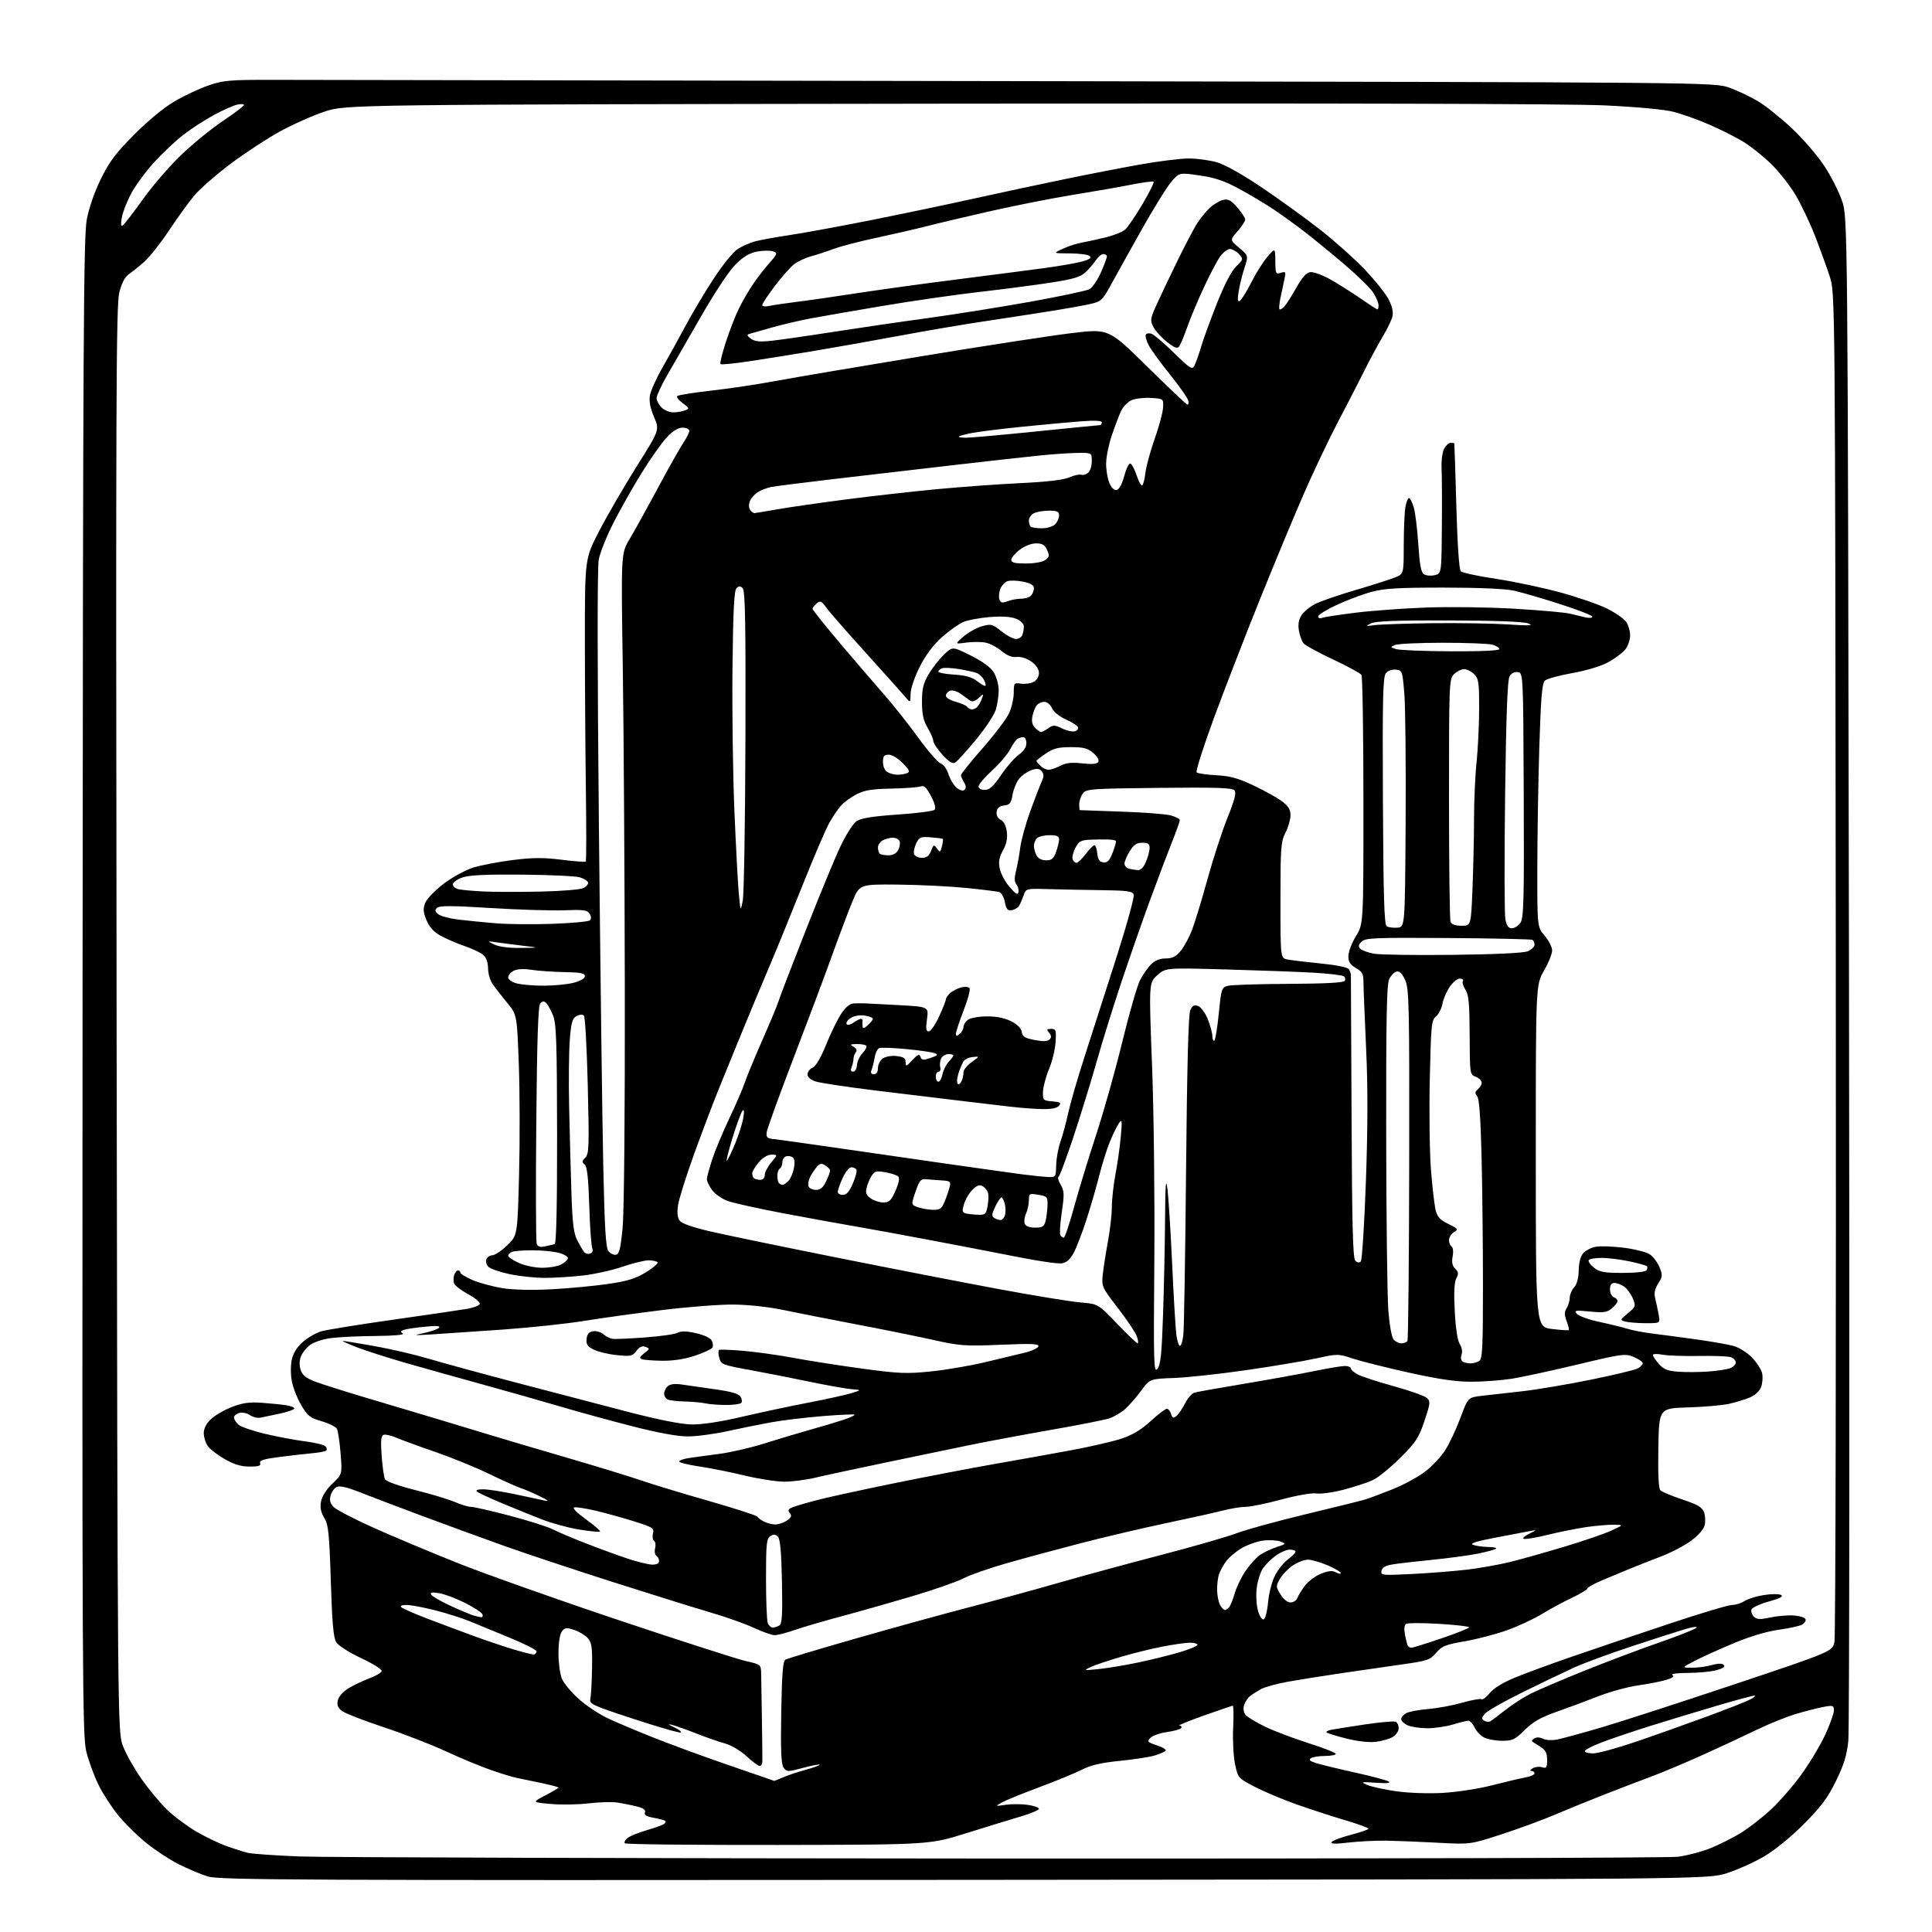 <?xml version="1.0" encoding="UTF-8" standalone="no"?>
<svg 
  version="1.1" 
  xmlns="http://www.w3.org/2000/svg" 
  xmlns:xlink="http://www.w3.org/1999/xlink" 
  xmlns:svg="http://www.w3.org/2000/svg"
  xmlns:rdf="http://www.w3.org/1999/02/22-rdf-syntax-ns#"
  xmlns:cc="http://creativecommons.org/ns#"
  xmlns:dc="http://purl.org/dc/elements/1.1/"
  viewBox="0 0 768 768"
  width="768"
  height="768"
>
<style>svg {background-color: white; }</style>"
<path stroke="none" fill="black" fill-rule="evenodd" d="M383.17,747.28C115.78,747.48 87.13,747.35 82.56,745.91C79.78,745.04 74.58,742.85 71.00,741.04C67.42,739.23 61.65,735.45 58.17,732.63C54.68,729.82 49.66,724.87 47.01,721.63C44.36,718.39 40.79,712.87 39.08,709.36C37.37,705.84 35.21,699.94 34.30,696.23C32.75,690.01 32.64,666.84 32.82,392.31C32.99,135.07 33.21,94.06 34.49,87.31C35.38,82.58 37.61,76.16 40.14,71.03C43.50,64.21 46.10,60.77 53.41,53.43C58.90,47.91 65.27,42.68 69.50,40.22C73.35,37.97 79.42,35.14 83.00,33.92C88.84,31.93 91.44,31.71 108.50,31.74C118.95,31.76 252.15,31.99 404.50,32.25C681.50,32.72 681.50,32.72 687.43,34.85C690.69,36.02 695.82,38.44 698.82,40.24C701.82,42.03 707.81,46.81 712.13,50.85C716.45,54.89 722.23,61.54 724.97,65.64C727.71,69.74 730.97,76.11 732.22,79.79C734.50,86.50 734.50,86.50 735.00,385.50C735.27,549.95 735.16,687.88 734.74,692.00C734.15,697.75 733.01,701.47 729.84,707.95C726.55,714.68 723.94,718.18 717.10,725.05C711.99,730.19 705.57,735.42 701.28,737.95C697.31,740.28 690.61,743.29 686.40,744.63C678.74,747.06 678.74,747.06 383.17,747.28zM398.50,738.80C542.60,738.87 663.45,738.55 667.05,738.09C670.65,737.62 676.40,736.11 679.82,734.73C683.25,733.34 688.57,730.70 691.63,728.85C694.70,727.01 700.08,722.88 703.59,719.67C707.10,716.47 712.71,710.06 716.05,705.43C719.39,700.81 723.67,693.67 725.56,689.58C727.45,685.48 729.00,681.15 729.00,679.95C729.00,677.99 728.64,677.84 725.25,678.45C723.19,678.82 718.35,680.03 714.50,681.15C710.65,682.26 703.45,685.13 698.50,687.53C693.55,689.93 683.88,694.44 677.00,697.55C670.12,700.66 660.90,704.54 656.50,706.18C652.10,707.81 643.55,711.08 637.50,713.46C631.45,715.83 622.67,719.41 618.00,721.41C613.33,723.41 603.88,726.88 597.00,729.13C584.50,733.21 584.50,733.21 571.50,732.51C564.35,732.12 555.12,731.76 551.00,731.69C546.88,731.63 540.17,731.97 536.09,732.44C530.85,733.06 528.88,733.00 529.35,732.24C529.72,731.64 533.17,730.35 537.01,729.36C540.85,728.37 544.00,727.28 544.00,726.93C544.00,726.59 539.84,725.08 534.75,723.57C529.66,722.07 521.00,719.25 515.50,717.31C510.00,715.37 502.49,712.21 498.80,710.29C492.13,706.82 492.10,706.78 490.94,701.20C490.30,698.12 489.96,691.64 490.20,686.80C490.43,681.96 490.36,678.02 490.06,678.04C489.75,678.06 484.55,679.83 478.50,681.98C472.45,684.12 468.09,685.91 468.81,685.94C469.53,685.97 469.87,686.41 469.56,686.91C469.25,687.40 466.74,688.12 463.97,688.50C461.21,688.88 458.22,689.92 457.34,690.80C455.86,692.28 456.08,692.53 459.95,693.82C462.28,694.59 463.80,695.57 463.34,695.99C462.88,696.41 460.93,697.25 459.00,697.84C457.07,698.44 450.88,699.39 445.24,699.96C437.73,700.71 433.63,701.66 429.98,703.51C427.24,704.90 419.55,708.06 412.90,710.54C406.25,713.01 399.62,715.72 398.16,716.55C395.54,718.04 395.57,718.05 399.83,717.43C402.21,717.08 406.15,717.10 408.58,717.46C411.01,717.82 413.00,718.53 413.00,719.03C413.00,719.53 409.74,720.91 405.75,722.08C401.76,723.26 391.98,726.27 384.00,728.76C369.50,733.29 369.50,733.29 309.33,733.40C276.24,733.45 248.82,733.16 248.41,732.74C247.99,732.32 248.51,731.34 249.57,730.56C250.63,729.78 253.97,728.43 257.00,727.56C260.02,726.70 263.11,725.60 263.86,725.12C264.60,724.64 264.83,724.03 264.36,723.76C263.89,723.48 261.77,722.95 259.67,722.57C256.94,722.08 255.99,721.47 256.37,720.47C256.75,719.49 255.78,718.76 253.21,718.11C251.17,717.59 247.70,716.89 245.50,716.55C243.30,716.22 238.12,716.36 234.00,716.86C229.88,717.36 223.12,717.48 219.00,717.11C211.50,716.45 211.50,716.45 216.75,713.71C219.64,712.20 222.00,710.79 222.00,710.58C222.00,710.37 218.74,709.51 214.75,708.68C210.76,707.84 206.38,706.92 205.00,706.65C203.62,706.37 199.21,705.01 195.19,703.62C191.18,702.24 183.08,698.88 177.19,696.15C171.31,693.43 160.07,689.08 152.22,686.49C144.37,683.89 136.99,681.00 135.82,680.06C134.24,678.77 133.86,677.69 134.34,675.77C134.72,674.27 136.53,672.29 138.73,671.00C140.79,669.78 144.46,668.05 146.90,667.14C149.34,666.24 151.51,664.97 151.73,664.32C151.95,663.66 148.45,661.43 143.65,659.18C138.92,656.97 134.53,654.18 133.69,652.86C132.54,651.05 132.03,645.39 131.50,628.50C130.89,609.42 130.55,606.09 128.90,603.38C127.55,601.16 127.18,599.28 127.61,596.88C127.99,594.77 129.70,592.10 132.14,589.77C136.05,586.03 136.05,586.03 135.39,577.77C135.03,573.22 134.38,568.83 133.94,568.00C133.50,567.17 130.77,565.81 127.87,564.97C123.25,563.63 122.25,562.84 119.75,558.58C118.18,555.91 116.50,551.62 116.01,549.05C115.50,546.37 115.50,542.71 116.00,540.44C116.57,537.86 118.09,535.44 120.41,533.42C122.36,531.72 125.65,529.83 127.72,529.22C129.80,528.61 142.75,526.52 156.50,524.57C170.25,522.62 183.49,520.67 185.92,520.25C188.35,519.82 190.51,518.96 190.72,518.33C190.93,517.70 188.86,515.96 186.11,514.46C183.36,512.97 180.85,511.06 180.54,510.23C180.22,509.40 180.22,507.88 180.54,506.86C180.87,505.84 181.55,505.00 182.07,505.00C182.58,505.00 183.00,505.39 183.00,505.88C183.00,506.36 185.17,507.69 187.83,508.83C190.48,509.97 195.77,511.41 199.58,512.04C203.87,512.74 211.25,512.92 219.00,512.52C225.88,512.16 235.98,511.22 241.46,510.43C249.28,509.30 252.55,508.31 256.66,505.82C259.54,504.07 261.67,502.27 261.39,501.82C261.11,501.37 259.52,501.00 257.86,501.00C256.20,501.00 251.53,502.14 247.49,503.54C243.45,504.93 236.40,506.50 231.82,507.03C227.24,507.55 220.35,507.98 216.50,507.98C212.65,507.97 206.37,507.30 202.55,506.49C198.72,505.68 194.95,504.37 194.16,503.59C193.37,502.80 193.00,501.45 193.33,500.58C193.66,499.71 194.74,499.00 195.72,498.99C196.70,498.98 199.35,497.21 201.61,495.05C205.72,491.12 205.72,491.12 206.34,466.81C206.68,453.44 206.63,433.68 206.23,422.91C205.50,403.32 205.50,403.32 201.50,398.48C199.30,395.83 196.72,392.49 195.76,391.08C194.80,389.66 194.01,386.88 194.01,384.90C194.00,382.71 193.29,380.67 192.18,379.66C191.18,378.76 187.78,377.13 184.63,376.05C181.48,374.96 177.15,373.09 175.00,371.88C172.30,370.36 170.59,368.44 169.49,365.68C168.19,362.43 168.11,361.15 169.08,358.81C169.73,357.23 173.02,353.85 176.38,351.29C179.75,348.72 185.03,345.85 188.13,344.88C191.22,343.92 198.32,342.56 203.90,341.87C211.80,340.88 216.06,340.86 223.23,341.76C228.28,342.40 232.61,342.72 232.85,342.49C233.09,342.25 233.11,329.33 232.89,313.78C232.68,298.22 232.50,271.23 232.50,253.78C232.50,222.06 232.50,222.06 238.23,211.00C241.38,204.91 248.07,193.40 253.08,185.42C262.21,170.90 262.21,170.90 260.00,165.78C258.51,162.32 257.97,159.55 258.34,157.27C258.65,155.40 260.88,150.42 263.30,146.19C265.73,141.96 269.87,134.45 272.52,129.50C275.16,124.55 280.21,116.08 283.75,110.68C287.39,105.12 291.56,100.01 293.34,98.92C295.08,97.85 298.07,96.54 300.00,95.99C301.93,95.44 308.23,94.29 314.00,93.43C319.77,92.56 334.62,89.83 347.00,87.36C359.38,84.88 377.60,81.06 387.50,78.86C397.40,76.67 413.15,73.30 422.50,71.37C431.85,69.43 445.57,66.76 453.00,65.43C460.43,64.10 469.23,63.01 472.57,63.00C475.91,63.00 481.01,63.71 483.92,64.57C487.07,65.50 494.31,69.59 501.85,74.70C508.81,79.41 519.11,86.86 524.73,91.25C530.36,95.65 538.32,102.76 542.43,107.05C546.53,111.35 550.85,116.74 552.02,119.05C553.46,121.87 553.94,124.09 553.50,125.87C553.14,127.31 551.36,130.97 549.54,134.00C547.73,137.03 544.58,142.88 542.53,147.00C540.49,151.12 535.74,160.35 531.98,167.50C528.22,174.65 521.92,187.93 517.97,197.00C514.03,206.07 506.18,224.97 500.54,239.00C494.89,253.03 486.81,273.90 482.57,285.39C478.34,296.88 475.24,306.62 475.69,307.04C476.14,307.46 479.65,307.96 483.50,308.17C489.05,308.46 492.16,309.33 498.49,312.33C502.89,314.42 507.95,317.25 509.74,318.62C512.14,320.44 513.00,321.89 513.00,324.09C513.00,325.73 512.10,328.84 511.00,331.00C509.17,334.58 509.00,336.89 509.00,357.88C509.00,380.84 509.00,380.84 511.75,381.40C513.26,381.71 519.20,382.42 524.95,382.99C531.13,383.60 535.71,384.52 536.18,385.26C536.61,385.94 536.98,386.95 537.00,387.50C537.02,388.05 537.14,413.57 537.27,444.20C537.45,487.17 537.79,500.19 538.75,501.15C539.54,501.94 540.35,502.05 540.93,501.45C541.45,500.93 542.36,486.55 542.97,469.50C543.74,447.77 543.76,431.92 543.04,416.50C542.48,404.40 542.01,392.70 542.00,390.50C541.99,387.11 541.53,386.24 538.99,384.80C536.70,383.49 536.00,382.38 536.00,380.06C536.00,378.39 537.35,374.84 539.00,372.15C542.00,367.28 542.00,367.28 541.98,318.39C541.98,291.50 541.62,268.95 541.20,268.28C540.77,267.62 535.71,264.86 529.94,262.16C524.17,259.46 518.88,256.56 518.18,255.71C517.48,254.87 516.64,252.57 516.32,250.61C515.93,248.17 516.27,246.24 517.39,244.53C518.29,243.15 520.76,241.14 522.87,240.06C524.99,238.99 532.27,236.48 539.05,234.49C545.83,232.50 552.87,230.25 554.69,229.49C558.00,228.10 558.00,228.10 558.01,216.80C558.02,210.59 558.30,203.81 558.64,201.75C558.98,199.69 559.63,198.00 560.09,198.00C560.55,198.00 561.41,199.69 562.01,201.75C562.61,203.81 563.41,210.40 563.80,216.39C564.34,224.74 564.87,227.52 566.10,228.29C566.97,228.84 568.89,228.99 570.35,228.63C573.00,227.96 573.00,227.96 573.16,209.73C573.25,199.70 573.20,189.09 573.05,186.13C572.91,183.17 573.36,179.70 574.06,178.38C574.76,177.07 575.94,176.00 576.67,176.00C577.40,176.00 578.05,176.11 578.11,176.25C578.17,176.39 578.54,187.64 578.92,201.26C579.35,216.56 580.02,226.42 580.69,227.09C581.27,227.67 587.55,229.03 594.63,230.09C601.71,231.15 613.24,233.59 620.26,235.50C627.28,237.42 635.68,240.33 638.94,241.97C642.19,243.61 645.56,245.97 646.43,247.20C647.29,248.43 648.00,250.86 648.00,252.59C648.00,254.32 647.14,256.82 646.09,258.16C645.04,259.49 641.99,261.77 639.32,263.23C636.42,264.81 630.62,266.56 624.98,267.57C619.76,268.49 614.87,269.84 614.09,270.57C613.00,271.59 612.51,277.45 611.91,296.69C611.48,310.34 611.12,332.07 611.11,345.00C611.08,368.50 611.08,368.50 614.04,371.96C615.67,373.87 617.00,376.51 617.00,377.84C617.00,379.17 615.54,382.79 613.75,385.88C610.50,391.50 610.50,391.50 610.50,459.50C610.50,527.50 610.50,527.50 616.88,528.28C620.39,528.72 623.42,528.91 623.61,528.72C623.81,528.53 623.42,526.93 622.76,525.16C621.81,522.65 621.81,521.54 622.77,519.99C623.45,518.91 624.00,517.04 624.00,515.84C624.00,514.64 624.78,512.79 625.74,511.74C626.85,510.50 627.51,508.06 627.57,504.92C627.64,501.79 628.29,499.33 629.40,498.11C630.35,497.06 632.58,495.93 634.34,495.60C636.11,495.26 641.11,495.44 645.45,495.99C649.79,496.54 654.43,497.71 655.75,498.57C657.08,499.44 658.83,501.73 659.63,503.66C660.97,506.87 660.93,507.42 659.16,510.21C657.71,512.51 657.43,514.03 658.02,516.38C658.45,518.10 659.06,520.96 659.38,522.75C659.95,526.00 659.95,526.00 654.23,525.99C651.08,525.98 647.46,525.69 646.19,525.36C643.92,524.74 643.93,524.71 647.13,522.03C650.25,519.43 650.32,519.19 649.05,516.12C648.32,514.36 646.79,512.26 645.64,511.46C644.49,510.66 642.76,510.00 641.78,510.00C640.54,510.00 640.00,510.77 640.00,512.53C640.00,513.92 640.67,515.32 641.50,515.64C642.33,515.95 643.00,516.66 643.00,517.20C643.00,517.74 641.99,519.04 640.75,520.09C638.83,521.71 637.53,521.90 632.01,521.36C626.21,520.78 625.66,520.88 626.81,522.27C627.52,523.12 631.56,524.57 635.80,525.48C640.03,526.39 645.08,527.63 647.00,528.23C648.92,528.84 653.42,529.69 657.00,530.13C660.58,530.57 668.34,531.60 674.25,532.43C680.16,533.25 686.79,534.40 688.98,535.00C691.24,535.60 694.47,537.62 696.43,539.63C698.33,541.58 700.15,544.42 700.48,545.92C700.81,547.42 700.62,549.88 700.05,551.37C699.43,553.01 697.65,554.67 695.60,555.52C693.72,556.31 690.00,557.44 687.34,558.04C684.68,558.64 677.33,559.28 671.00,559.47C659.50,559.81 659.50,559.81 659.22,575.58C659.04,585.79 659.32,591.73 660.02,592.42C660.60,593.02 664.55,594.66 668.79,596.08C674.97,598.15 676.68,599.17 677.39,601.19C677.89,602.58 677.99,604.91 677.62,606.36C677.24,607.90 674.98,610.46 672.23,612.48C669.63,614.39 664.35,617.16 660.50,618.64C656.65,620.11 651.02,622.32 648.00,623.56C644.98,624.79 639.89,626.91 636.70,628.26C633.50,629.62 630.94,631.07 630.99,631.47C631.05,631.87 628.31,633.51 624.92,635.12C621.52,636.72 616.21,639.60 613.12,641.50C610.03,643.41 603.84,646.30 599.37,647.93C594.90,649.56 587.25,651.58 582.37,652.42C574.63,653.75 573.17,654.33 570.89,657.02C568.49,659.84 567.43,660.21 557.89,661.55C552.18,662.35 541.20,663.94 533.50,665.08C525.80,666.21 516.01,667.78 511.74,668.55C507.47,669.33 502.74,670.64 501.24,671.46C499.73,672.29 497.78,673.53 496.90,674.23C496.01,674.93 494.96,676.54 494.56,677.80C494.11,679.23 494.34,680.70 495.17,681.71C495.90,682.59 499.44,684.73 503.04,686.45C506.64,688.18 514.40,691.11 520.29,692.98C526.18,694.85 531.00,696.74 531.00,697.19C531.00,697.63 529.09,698.01 526.75,698.02C524.41,698.02 521.88,698.42 521.13,698.90C520.12,699.54 520.65,700.05 523.13,700.85C524.98,701.44 531.90,703.12 538.50,704.58C545.10,706.03 551.17,707.65 552.00,708.17C553.00,708.81 551.34,708.98 547.00,708.68C540.99,708.27 540.72,708.34 543.50,709.54C545.15,710.25 550.31,711.38 554.96,712.05C559.84,712.75 567.66,713.03 573.46,712.71C578.99,712.40 587.77,711.06 593.00,709.72C598.23,708.38 604.19,706.97 606.25,706.59C608.31,706.22 610.00,705.48 610.00,704.95C610.00,704.43 609.44,703.99 608.75,703.97C608.06,703.95 608.30,703.48 609.27,702.91C610.24,702.34 611.93,702.16 613.02,702.51C614.74,703.05 615.00,702.67 615.00,699.59C615.00,696.81 614.41,695.68 612.25,694.33C610.74,693.38 609.29,692.44 609.03,692.25C608.77,692.05 609.20,691.50 609.98,691.02C610.81,690.50 612.17,690.56 613.30,691.16C614.35,691.72 616.85,691.88 618.86,691.51C620.86,691.14 628.80,688.98 636.50,686.71C644.20,684.44 668.04,676.71 689.47,669.54C728.44,656.50 728.44,656.50 729.23,652.61C729.67,650.46 729.91,528.96 729.76,382.61C729.49,116.50 729.49,116.50 727.38,110.00C726.22,106.42 723.61,99.22 721.59,94.00C719.56,88.78 716.07,81.41 713.83,77.63C711.60,73.85 707.18,68.22 704.01,65.13C700.85,62.03 695.76,58.00 692.70,56.17C689.64,54.34 683.62,51.32 679.32,49.47C675.02,47.61 668.80,45.38 665.50,44.51C661.81,43.53 651.24,42.53 638.00,41.90C624.20,41.24 530.70,41.00 377.00,41.21C137.50,41.55 137.50,41.55 129.00,44.37C124.33,45.92 116.33,49.48 111.24,52.28C106.14,55.08 97.31,60.87 91.61,65.15C85.91,69.43 79.44,75.08 77.24,77.72C75.04,80.35 70.55,86.55 67.27,91.50C63.99,96.45 59.55,102.08 57.40,104.00C55.24,105.92 52.46,108.17 51.20,109.00C49.71,109.98 48.41,112.46 47.44,116.20C46.15,121.17 46.02,157.60 46.35,405.20C46.74,688.50 46.74,688.50 48.90,694.13C50.09,697.23 53.38,703.08 56.22,707.13C59.07,711.18 63.58,716.63 66.25,719.24C68.92,721.84 74.12,725.75 77.80,727.93C81.49,730.10 86.97,732.76 90.00,733.84C93.03,734.92 96.85,736.13 98.50,736.53C100.15,736.94 109.38,737.58 119.00,737.97C128.62,738.35 254.40,738.73 398.50,738.80zM307.72,707.92C307.83,707.96 309.41,707.35 311.22,706.55C313.02,705.75 317.14,704.37 320.36,703.49C323.58,702.60 326.04,701.70 325.82,701.49C325.61,701.27 322.59,701.85 319.12,702.78C313.13,704.39 312.76,704.39 311.51,702.69C310.52,701.32 310.29,696.18 310.55,680.70C310.81,665.47 311.22,660.31 312.20,659.74C312.91,659.32 325.43,655.56 340.00,651.39C354.57,647.21 374.82,641.63 385.00,638.98C395.18,636.33 411.38,631.91 421.00,629.15C430.62,626.38 448.91,621.41 461.63,618.10C474.35,614.79 487.85,610.90 491.63,609.47C495.41,608.04 507.73,604.65 519.00,601.94C530.27,599.23 540.85,596.62 542.50,596.13C544.15,595.63 549.10,593.79 553.50,592.03C557.90,590.28 563.75,587.10 566.51,584.98C569.27,582.86 572.87,579.02 574.51,576.45C576.15,573.87 578.86,568.11 580.53,563.64C583.56,555.50 583.56,555.50 589.03,554.86C592.04,554.51 599.23,553.69 605.00,553.06C610.77,552.42 623.05,550.35 632.27,548.47C641.49,546.59 649.93,544.57 651.02,543.99C652.11,543.41 653.00,542.47 653.00,541.91C653.00,541.36 651.40,540.23 649.44,539.41C646.06,538.00 644.92,538.15 627.19,542.39C616.91,544.85 605.16,547.39 601.08,548.05C597.00,548.70 589.80,549.25 585.08,549.26C578.81,549.28 572.06,548.30 560.00,545.63C550.92,543.61 540.89,541.09 537.69,540.03C531.96,538.12 531.75,538.12 523.19,539.99C518.41,541.03 505.95,543.13 495.50,544.64C485.05,546.16 472.13,547.56 466.79,547.76C457.07,548.13 457.07,548.13 453.63,552.82C451.74,555.39 448.87,558.68 447.25,560.12C445.63,561.56 442.77,563.24 440.90,563.85C439.03,564.45 428.43,566.54 417.34,568.48C406.25,570.43 391.85,573.12 385.34,574.46C378.83,575.81 363.82,578.92 352.00,581.39C340.18,583.86 327.57,586.57 324.00,587.42C320.43,588.27 314.94,588.98 311.81,588.99C308.69,588.99 301.56,587.89 295.98,586.54C290.39,585.19 282.26,583.56 277.91,582.93C273.56,582.29 270.00,581.41 270.00,580.97C270.00,580.53 271.69,579.92 273.75,579.61C275.81,579.29 281.24,578.55 285.81,577.96C290.38,577.37 298.48,575.50 303.81,573.81C309.14,572.12 317.26,569.69 321.85,568.41C326.44,567.14 332.44,565.35 335.17,564.44C337.90,563.54 339.93,562.60 339.69,562.36C339.45,562.12 333.69,562.38 326.88,562.94C320.07,563.49 310.90,564.60 306.50,565.40C302.10,566.20 294.26,567.79 289.07,568.93C283.88,570.07 276.82,571.00 273.38,571.00C269.33,571.00 261.53,569.57 251.31,566.95C242.61,564.72 229.65,561.17 222.50,559.05C215.35,556.93 201.85,553.10 192.50,550.53C183.15,547.96 169.43,544.12 162.00,541.99C154.57,539.86 145.57,536.99 142.00,535.61C138.43,534.23 135.86,533.08 136.30,533.05C136.74,533.02 142.36,533.94 148.80,535.08C155.23,536.22 165.00,538.50 170.50,540.14C176.00,541.78 191.75,546.08 205.50,549.69C219.25,553.31 239.05,558.48 249.50,561.20C261.99,564.44 270.73,566.17 275.00,566.24C279.10,566.30 286.47,565.18 295.00,563.18C302.43,561.45 314.35,558.91 321.50,557.54C328.65,556.16 336.30,554.48 338.50,553.79C342.50,552.54 342.50,552.54 338.50,552.22C336.30,552.04 328.88,550.72 322.00,549.29C315.12,547.85 304.36,545.73 298.07,544.59C287.17,542.60 286.61,542.37 285.91,539.75C285.51,538.24 285.47,536.83 285.84,536.61C286.20,536.39 290.55,536.56 295.50,536.98C300.45,537.40 309.45,538.66 315.50,539.79C321.55,540.92 333.85,542.84 342.83,544.06C357.27,546.02 360.42,546.15 369.95,545.18C375.87,544.58 385.62,542.92 391.61,541.49C397.60,540.06 404.71,538.35 407.42,537.70C410.13,537.04 412.53,535.92 412.77,535.21C413.11,534.16 410.18,534.04 397.85,534.56C383.69,535.16 381.61,535.01 371.00,532.65C364.68,531.24 350.95,528.46 340.50,526.47C330.05,524.48 317.00,521.91 311.50,520.76C305.54,519.51 297.46,518.63 291.50,518.58C286.00,518.54 273.18,519.53 263.00,520.79C252.82,522.05 238.90,523.99 232.06,525.10C225.22,526.21 210.82,527.74 200.06,528.51C189.30,529.27 176.68,530.13 172.00,530.42C164.37,530.89 164.01,530.84 168.50,529.91C171.25,529.34 173.95,528.40 174.50,527.81C175.21,527.06 173.51,526.94 168.76,527.40C165.06,527.76 161.31,528.33 160.43,528.67C159.15,529.16 159.09,529.44 160.17,530.12C160.94,530.61 156.46,531.01 149.50,531.07C142.90,531.12 134.91,531.49 131.75,531.89C128.49,532.29 124.81,533.49 123.25,534.65C121.74,535.78 120.08,537.90 119.56,539.35C118.96,541.02 118.97,543.01 119.57,544.72C120.28,546.74 121.83,547.93 125.49,549.29C128.22,550.30 136.98,553.08 144.97,555.46C152.96,557.85 165.57,561.61 173.00,563.82C180.43,566.04 190.32,569.03 195.00,570.47C199.68,571.91 213.40,575.98 225.50,579.50C237.60,583.03 250.88,587.09 255.00,588.53C259.12,589.96 271.02,593.58 281.43,596.55C291.84,599.53 300.62,602.36 300.93,602.83C301.24,603.31 302.48,604.22 303.68,604.85C304.89,605.48 306.92,606.00 308.21,606.00C309.50,606.00 311.58,605.28 312.83,604.41C314.61,603.16 314.85,602.52 313.94,601.43C313.02,600.31 313.31,599.83 315.42,599.03C316.87,598.48 321.53,597.14 325.78,596.06C330.02,594.98 343.62,592.03 356.00,589.50C368.38,586.98 385.93,583.61 395.00,582.02C404.07,580.44 417.80,577.98 425.50,576.55C433.20,575.13 442.32,573.03 445.76,571.90C450.16,570.44 453.63,568.36 457.40,564.91C460.36,562.21 463.25,560.00 463.82,560.00C464.40,560.00 465.16,560.92 465.52,562.05C466.05,563.74 466.43,563.89 467.66,562.87C468.48,562.19 470.01,559.95 471.06,557.89C472.11,555.83 473.76,553.91 474.73,553.61C475.70,553.32 484.60,551.73 494.50,550.08C504.40,548.43 516.94,546.16 522.36,545.04C527.78,543.92 533.30,543.00 534.61,543.00C535.92,543.00 537.00,543.44 537.00,543.97C537.00,544.51 538.29,545.62 539.87,546.43C541.45,547.25 547.87,549.33 554.12,551.06C560.38,552.79 566.25,554.86 567.16,555.67C568.69,557.03 568.63,557.70 566.25,564.82C563.97,571.62 562.87,573.31 556.59,579.55C552.69,583.43 547.81,587.39 545.74,588.36C543.67,589.32 538.49,591.02 534.24,592.14C529.98,593.26 525.09,593.94 523.37,593.67C521.54,593.37 515.71,594.38 509.37,596.08C503.39,597.69 496.99,599.00 495.14,599.00C493.30,599.00 489.25,599.66 486.14,600.46C483.04,601.26 472.88,603.52 463.58,605.47C454.27,607.43 438.96,611.03 429.55,613.47C420.15,615.91 406.86,619.50 400.03,621.45C393.21,623.40 385.49,626.10 382.88,627.47C380.28,628.83 371.03,632.05 362.32,634.62C353.62,637.19 340.96,640.78 334.18,642.59C327.41,644.41 319.20,646.81 315.93,647.94C312.66,649.08 309.08,650.00 307.95,650.00C306.83,650.00 303.12,648.70 299.71,647.11C296.29,645.51 288.55,642.76 282.50,641.00C276.45,639.23 258.91,633.76 243.52,628.85C228.14,623.93 208.79,617.50 200.52,614.55C192.26,611.61 177.62,606.26 168.00,602.67C158.38,599.08 147.12,594.81 143.00,593.18C137.70,591.09 134.99,590.49 133.76,591.14C132.81,591.65 131.73,593.21 131.38,594.62C130.93,596.43 131.29,597.74 132.65,599.09C133.70,600.14 140.62,603.74 148.03,607.09C155.44,610.43 170.50,616.77 181.50,621.16C192.50,625.56 221.52,635.86 246.00,644.05C270.48,652.25 293.20,659.56 296.50,660.31C302.50,661.66 302.50,661.66 302.58,665.58C302.62,667.74 302.76,676.02 302.88,684.00C303.00,691.98 303.08,699.29 303.05,700.25C303.02,701.21 302.54,702.00 301.98,702.00C301.42,702.00 299.05,700.25 296.73,698.10C294.31,695.88 290.65,693.71 288.19,693.05C285.81,692.41 280.64,690.61 276.69,689.05C272.73,687.49 268.38,685.95 267.00,685.62C265.31,685.21 265.59,685.52 267.87,686.56C269.72,687.41 270.97,688.36 270.65,688.68C270.33,689.00 261.99,686.62 252.11,683.38C235.39,677.91 234.18,677.35 234.67,675.32C234.95,674.12 235.25,668.66 235.34,663.18C235.48,654.73 235.22,652.92 233.63,651.15C232.60,650.01 230.16,648.55 228.21,647.91C225.11,646.88 224.50,646.97 223.33,648.56C222.53,649.66 222.00,653.10 222.00,657.22C222.00,660.99 222.61,665.52 223.36,667.31C224.10,669.10 227.08,672.68 229.97,675.28C232.85,677.88 237.98,681.32 241.36,682.93C244.74,684.54 253.12,688.09 260.00,690.81C266.88,693.54 279.70,698.25 288.50,701.27C297.30,704.30 305.18,707.01 306.00,707.31C306.82,707.60 307.60,707.88 307.72,707.92zM633.29,697.00C635.10,697.00 642.41,695.03 649.54,692.62C656.67,690.21 669.42,685.69 677.89,682.58C686.35,679.47 694.45,676.28 695.89,675.50C697.32,674.72 698.01,674.06 697.40,674.04C696.80,674.02 690.27,675.77 682.90,677.94C675.53,680.10 663.65,683.70 656.50,685.94C649.35,688.18 640.46,691.18 636.75,692.60C633.04,694.01 630.00,695.59 630.00,696.09C630.00,696.59 631.48,697.00 633.29,697.00zM547.00,692.39C544.22,692.72 539.71,692.23 535.22,691.10C531.22,690.10 527.68,689.01 527.35,688.69C527.03,688.36 527.83,687.88 529.13,687.63C530.43,687.37 536.53,686.40 542.69,685.48C548.84,684.56 554.35,684.10 554.94,684.46C555.52,684.82 556.00,685.98 556.00,687.04C556.00,688.09 554.99,689.60 553.75,690.40C552.51,691.19 549.48,692.09 547.00,692.39zM597.12,691.99C594.58,691.98 591.38,691.40 590.00,690.71C588.62,690.01 586.91,688.22 586.20,686.72C585.48,685.22 584.35,684.00 583.70,684.01C583.04,684.02 580.29,684.69 577.59,685.51C574.89,686.33 570.30,687.00 567.39,687.00C564.48,687.00 560.95,686.48 559.55,685.84C558.15,685.20 557.00,684.09 557.00,683.37C557.00,682.66 557.90,681.59 559.01,681.00C560.11,680.41 564.05,679.67 567.76,679.36C571.46,679.05 577.55,677.92 581.27,676.85C584.99,675.78 588.44,675.16 588.94,675.46C589.43,675.77 590.89,674.68 592.17,673.05C593.63,671.20 597.31,668.91 602.00,666.96C606.12,665.24 616.70,661.36 625.50,658.33C634.30,655.29 651.50,649.48 663.72,645.41C675.95,641.33 687.10,638.00 688.51,638.00C689.92,638.00 692.13,637.31 693.43,636.46C694.72,635.61 698.19,634.53 701.14,634.06C704.09,633.59 707.17,633.57 708.00,634.03C709.05,634.61 707.61,635.38 703.14,636.62C699.65,637.59 696.55,639.01 696.26,639.77C695.97,640.53 696.38,641.81 697.18,642.61C698.37,643.80 699.54,643.86 703.72,642.97C706.52,642.37 710.73,642.02 713.08,642.19C715.42,642.36 717.52,643.03 717.73,643.68C717.95,644.33 717.29,645.31 716.28,645.85C715.27,646.39 711.05,647.30 706.90,647.88C702.16,648.54 695.47,650.56 688.93,653.31C683.19,655.72 676.25,658.86 673.50,660.30C668.50,662.91 668.50,662.91 672.50,662.95C674.70,662.97 678.24,662.51 680.37,661.91C682.95,661.20 684.57,661.17 685.24,661.84C685.91,662.51 684.95,663.20 682.37,663.91C680.24,664.51 675.12,665.00 671.00,665.01C666.74,665.02 664.05,665.38 664.79,665.85C665.66,666.40 664.86,667.03 662.27,667.80C660.17,668.43 655.13,669.41 651.05,669.99C646.97,670.57 639.78,672.55 635.07,674.40C630.36,676.25 622.90,679.02 618.50,680.56C612.52,682.66 609.39,684.46 606.12,687.69C602.22,691.52 601.23,692.00 597.12,691.99zM592.45,684.24C593.03,683.89 595.72,681.86 598.44,679.72C601.16,677.59 605.63,674.70 608.37,673.31C611.12,671.92 620.59,667.87 629.43,664.30C638.27,660.74 651.74,655.65 659.36,653.00C666.98,650.36 673.71,647.69 674.31,647.09C674.94,646.46 673.08,646.67 669.96,647.58C666.96,648.47 657.30,651.57 648.50,654.48C639.70,657.39 629.35,661.21 625.50,662.98C621.65,664.75 612.59,669.10 605.36,672.65C598.13,676.20 591.40,680.01 590.40,681.11C588.87,682.80 588.81,683.26 589.99,684.00C590.77,684.48 591.88,684.58 592.45,684.24zM436.50,663.51C439.80,663.19 446.77,662.04 452.00,660.96C457.23,659.87 464.76,658.02 468.75,656.85C472.74,655.67 476.00,654.32 476.00,653.85C476.00,653.38 474.69,653.00 473.09,653.00C471.49,653.00 466.65,653.67 462.34,654.50C458.03,655.32 450.47,657.18 445.55,658.63C440.62,660.08 435.22,661.91 433.55,662.68C430.63,664.04 430.76,664.08 436.50,663.51zM212.32,657.67C212.78,657.55 213.22,657.01 213.30,656.48C213.38,655.94 208.74,653.55 202.97,651.17C197.21,648.78 189.90,645.77 186.73,644.48C183.55,643.19 177.28,641.20 172.79,640.07C168.29,638.93 163.26,638.00 161.61,638.00C159.75,638.00 158.96,638.35 159.55,638.92C160.07,639.43 164.78,641.48 170.00,643.48C175.22,645.47 183.32,648.51 188.00,650.22C192.68,651.94 199.88,654.37 204.00,655.62C208.12,656.86 211.87,657.79 212.32,657.67zM561.09,655.00C561.63,655.00 567.00,653.32 573.03,651.27C579.06,649.21 584.00,647.24 584.00,646.88C584.00,646.52 578.63,645.90 572.08,645.50C565.52,645.11 559.63,645.11 558.99,645.51C558.23,645.98 558.06,647.50 558.50,649.86C558.88,651.85 559.39,653.83 559.65,654.24C559.91,654.66 560.56,655.00 561.09,655.00zM307.22,646.98C307.92,646.98 309.10,646.59 309.84,646.12C310.89,645.45 311.10,641.74 310.84,628.68C310.60,616.94 310.13,611.72 309.22,610.82C308.27,609.87 307.50,609.83 306.22,610.64C304.71,611.59 304.50,613.67 304.50,627.61C304.50,636.35 304.82,644.29 305.22,645.25C305.61,646.21 306.51,646.99 307.22,646.98zM502.31,643.74C502.98,643.51 503.75,640.54 504.08,636.92C504.40,633.33 505.62,628.64 506.84,626.27C508.04,623.95 510.36,621.05 512.01,619.84C513.65,618.62 515.00,617.26 515.00,616.81C515.00,616.37 513.96,616.00 512.69,616.00C511.43,616.00 508.88,617.12 507.03,618.48C505.18,619.84 502.89,622.14 501.95,623.58C501.00,625.02 499.94,628.41 499.58,631.11C499.22,633.81 499.42,637.84 500.02,640.07C500.65,642.43 501.61,643.96 502.31,643.74zM191.33,642.88C191.79,642.95 192.00,642.44 191.80,641.75C191.59,641.06 188.51,639.03 184.95,637.23C181.38,635.42 176.72,633.67 174.58,633.32C171.57,632.83 170.87,632.98 171.48,633.96C171.91,634.66 175.50,636.71 179.45,638.51C183.40,640.31 187.50,642.00 188.57,642.28C189.63,642.55 190.88,642.82 191.33,642.88zM486.91,640.00C487.38,640.00 488.18,639.44 488.70,638.75C489.22,638.06 490.20,635.58 490.87,633.23C491.54,630.89 493.44,626.96 495.09,624.52C496.74,622.07 499.31,619.22 500.80,618.17C502.28,617.13 505.28,615.70 507.46,614.99C511.32,613.74 511.36,613.68 508.96,612.77C507.61,612.26 504.51,612.10 502.08,612.42C499.65,612.74 495.83,614.09 493.58,615.41C491.34,616.73 488.55,619.09 487.39,620.67C486.23,622.25 484.94,624.61 484.52,625.92C484.11,627.23 483.79,630.01 483.82,632.10C483.85,634.19 484.37,636.82 484.97,637.95C485.58,639.08 486.45,640.00 486.91,640.00zM513.02,637.00C514.14,637.00 515.35,636.21 515.71,635.25C516.06,634.29 517.42,632.08 518.73,630.34C520.03,628.60 522.90,626.46 525.10,625.58C528.05,624.40 529.60,624.25 531.05,625.02C532.12,625.60 532.99,625.72 532.98,625.29C532.97,624.85 530.61,623.48 527.73,622.24C524.85,621.00 521.33,619.99 519.90,619.99C518.47,620.00 515.79,621.01 513.95,622.25C512.11,623.49 509.81,625.87 508.84,627.54C507.13,630.47 507.13,630.69 509.02,633.79C510.19,635.72 511.79,637.00 513.02,637.00zM561.39,625.68C568.32,625.33 578.15,624.55 583.25,623.95C588.34,623.34 596.10,621.95 600.50,620.86C604.90,619.76 614.58,617.03 622.00,614.80C629.42,612.57 637.75,609.71 640.50,608.45C645.50,606.16 645.50,606.16 641.50,606.10C639.30,606.07 634.40,606.49 630.62,607.03C626.83,607.58 619.96,608.96 615.35,610.09C610.74,611.23 606.41,611.96 605.73,611.71C605.06,611.47 606.08,610.53 608.00,609.63C610.58,608.41 610.84,608.11 609.00,608.47C607.62,608.73 601.33,609.93 595.01,611.13C586.89,612.67 584.11,613.53 585.51,614.08C586.61,614.51 589.26,614.89 591.42,614.93C593.57,614.97 595.06,615.27 594.72,615.61C594.39,615.95 591.27,616.81 587.81,617.53C584.34,618.25 576.10,619.37 569.50,620.03C562.90,620.68 555.70,621.52 553.51,621.89C550.72,622.36 549.41,623.13 549.15,624.44C548.81,626.23 549.42,626.29 561.39,625.68zM259.25,621.96C261.00,621.98 262.00,621.48 262.00,620.56C262.00,619.77 261.51,618.82 260.92,618.45C260.32,618.08 260.10,616.73 260.42,615.45C260.74,614.17 260.55,612.84 260.00,612.50C259.45,612.16 259.25,610.84 259.57,609.58C260.10,607.45 259.52,607.09 251.80,604.68C247.21,603.25 240.37,601.36 236.60,600.49C232.84,599.61 229.09,599.04 228.27,599.20C227.38,599.38 229.25,601.29 232.88,603.92C236.24,606.35 238.78,608.55 238.52,608.81C238.26,609.07 234.55,608.72 230.28,608.03C226.00,607.34 219.12,605.45 215.00,603.83C210.88,602.22 203.68,599.29 199.00,597.32C194.32,595.36 190.07,593.36 189.55,592.88C188.99,592.36 190.02,592.01 192.05,592.02C193.95,592.02 199.55,592.89 204.50,593.93C209.45,594.98 214.85,596.13 216.50,596.50C218.55,596.95 217.89,596.38 214.40,594.70C211.59,593.34 208.21,591.90 206.90,591.50C205.58,591.09 200.00,588.59 194.50,585.93C189.00,583.27 179.32,579.32 173.00,577.15C166.68,574.99 159.76,572.46 157.63,571.54C155.51,570.63 153.18,570.10 152.46,570.38C151.46,570.76 151.28,572.76 151.71,578.69C152.02,582.99 152.62,587.17 153.04,588.00C153.50,588.89 158.43,590.66 165.16,592.35C171.40,593.91 178.47,596.05 180.88,597.10C183.28,598.14 186.16,599.00 187.26,599.00C188.36,599.00 195.28,600.58 202.63,602.52C209.99,604.45 217.69,606.89 219.75,607.94C221.81,609.00 227.78,611.52 233.00,613.55C238.22,615.58 245.65,618.30 249.50,619.58C253.35,620.86 257.74,621.93 259.25,621.96zM99.22,582.99C95.83,582.98 93.04,582.15 89.32,580.01C86.47,578.38 83.43,576.03 82.57,574.80C81.71,573.56 81.00,571.26 81.00,569.68C81.00,567.79 82.00,565.87 83.93,564.07C85.54,562.56 89.30,560.40 92.30,559.25C96.48,557.65 99.23,557.27 104.12,557.63C107.63,557.89 111.96,558.32 113.75,558.60C115.54,558.87 117.00,559.45 117.00,559.89C117.00,560.32 114.41,561.24 111.25,561.93C108.09,562.61 104.57,563.35 103.43,563.56C102.30,563.77 100.46,563.31 99.34,562.53C98.22,561.74 96.34,561.36 95.16,561.67C93.97,561.98 93.00,562.79 93.00,563.46C93.00,564.14 93.80,565.42 94.78,566.30C95.76,567.19 100.60,568.86 105.53,570.01C110.46,571.17 117.59,572.50 121.37,572.98C125.15,573.45 128.72,574.32 129.30,574.90C129.89,575.49 130.08,576.25 129.73,576.60C129.38,576.95 126.94,577.43 124.30,577.66C121.66,577.90 115.76,578.57 111.19,579.16C104.79,579.98 102.99,580.54 103.40,581.61C103.81,582.68 102.83,583.00 99.22,582.99zM288.62,558.50C285.75,558.50 282.07,558.22 280.45,557.87C278.83,557.52 275.17,557.18 272.33,557.12C269.49,557.05 266.45,556.73 265.58,556.39C264.71,556.06 264.00,554.99 264.00,554.02C264.00,553.04 264.68,551.68 265.51,550.99C266.51,550.17 268.45,549.96 271.26,550.40C273.59,550.76 279.50,551.61 284.40,552.29C290.69,553.16 293.61,554.02 294.36,555.21C294.95,556.14 295.07,557.26 294.63,557.70C294.19,558.14 291.48,558.50 288.62,558.50zM460.09,544.14C461.36,542.57 461.81,538.27 462.34,522.43C462.70,511.57 463.06,494.54 463.13,484.59C463.23,470.84 463.45,467.94 464.06,472.50C464.49,475.80 465.34,489.30 465.95,502.50C466.55,515.70 467.31,528.41 467.64,530.75C467.96,533.09 468.60,535.00 469.05,535.00C469.51,535.00 470.11,533.09 470.39,530.75C470.68,528.41 471.16,498.93 471.48,465.24C471.86,423.97 472.41,403.20 473.15,401.57C474.00,399.70 474.71,399.33 476.28,399.91C477.39,400.32 479.11,402.65 480.09,405.08C481.08,407.51 481.91,410.59 481.94,411.92C481.97,413.25 482.34,414.00 482.75,413.60C483.16,413.20 483.95,408.30 484.50,402.73C485.45,393.14 485.64,392.55 488.00,391.89C489.38,391.51 500.26,391.15 512.19,391.10C526.93,391.03 534.10,390.64 534.57,389.89C534.95,389.28 534.72,388.44 534.06,388.03C533.39,387.63 528.05,387.01 522.18,386.66C516.30,386.32 500.67,385.74 487.44,385.37C463.37,384.70 463.37,384.70 460.03,387.68C456.70,390.66 456.70,390.66 457.96,423.58C458.66,442.14 459.06,476.05 458.86,501.30C458.53,542.36 458.63,545.94 460.09,544.14zM679.00,545.21C682.58,544.95 686.51,544.36 687.75,543.89C688.99,543.43 690.00,542.39 690.00,541.59C690.00,540.79 689.07,539.84 687.94,539.48C686.81,539.12 681.07,538.91 675.19,539.02C669.31,539.12 662.81,538.89 660.75,538.49C658.69,538.10 657.01,538.17 657.03,538.64C657.05,539.11 658.13,540.71 659.44,542.19C661.33,544.35 662.89,544.97 667.15,545.28C670.09,545.50 675.42,545.47 679.00,545.21zM584.50,541.97C585.60,541.97 587.17,541.54 588.00,541.02C589.28,540.22 589.50,535.79 589.50,511.29C589.50,495.45 589.25,472.31 588.95,459.84C588.57,444.28 588.02,436.73 587.19,435.73C586.22,434.57 586.29,434.01 587.49,433.01C588.32,432.32 589.00,431.12 589.00,430.35C589.00,429.58 587.94,428.55 586.64,428.05C584.29,427.16 584.27,427.01 584.21,411.51C584.16,398.88 583.84,395.40 582.53,393.41C581.64,392.05 581.19,390.51 581.52,389.97C581.85,389.44 581.30,389.00 580.31,389.01C579.31,389.01 577.50,390.49 576.27,392.29C575.04,394.10 573.74,397.13 573.39,399.04C573.03,400.94 571.87,403.20 570.81,404.05C569.03,405.48 568.84,407.43 568.36,429.05C568.08,441.95 568.29,458.12 568.83,465.00C569.37,471.88 570.20,479.07 570.68,481.00C571.35,483.76 572.42,484.93 575.74,486.53C579.66,488.42 579.81,488.64 577.97,489.79C576.89,490.46 576.00,491.89 576.00,492.95C576.00,494.01 576.46,495.17 577.03,495.52C577.61,495.88 577.80,497.57 577.45,499.42C577.01,501.74 577.31,503.16 578.47,504.32C579.80,505.66 579.88,506.36 578.91,508.17C578.09,509.70 577.90,513.77 578.29,521.27C578.65,528.09 579.40,532.96 580.29,534.33C581.13,535.62 581.42,537.31 580.99,538.50C580.58,539.65 580.75,540.81 581.39,541.23C582.00,541.64 583.40,541.97 584.50,541.97zM263.28,540.92C259.55,540.88 255.87,540.59 255.10,540.29C254.05,539.87 254.29,539.29 256.09,537.93C258.33,536.24 258.37,536.08 256.62,535.41C255.29,534.90 254.24,535.36 253.00,537.00C251.40,539.12 250.75,539.26 245.10,538.67C241.72,538.31 237.58,537.32 235.91,536.46C233.50,535.21 232.94,534.34 233.19,532.19C233.41,530.25 234.15,529.41 235.83,529.17C237.12,528.99 238.94,529.54 239.89,530.40C240.83,531.25 242.48,532.07 243.55,532.21C244.62,532.36 250.44,532.10 256.47,531.65C262.50,531.21 268.31,530.37 269.38,529.80C270.75,529.06 272.91,529.11 276.67,529.95C279.77,530.64 282.40,531.87 282.93,532.88C283.44,533.83 283.55,535.10 283.18,535.71C282.81,536.31 279.70,537.75 276.28,538.91C272.23,540.27 267.70,540.97 263.28,540.92zM452.20,533.97C452.58,533.99 452.46,532.76 451.93,531.25C451.40,529.74 448.02,524.67 444.41,520.00C437.96,511.64 437.87,511.42 438.39,506.50C438.68,503.75 439.60,497.90 440.42,493.50C441.25,489.10 441.95,482.95 441.97,479.84C441.98,476.72 442.64,470.82 443.43,466.72C444.21,462.62 445.16,455.94 445.53,451.88C446.12,445.35 446.04,444.73 444.78,446.50C444.01,447.60 442.37,450.96 441.15,453.96C439.93,456.97 438.03,463.04 436.92,467.46C435.82,471.88 433.53,479.77 431.83,485.00C430.14,490.23 427.85,496.15 426.74,498.16C425.37,500.66 423.90,501.93 422.07,502.20C420.60,502.42 413.12,501.36 405.45,499.84C397.78,498.33 382.05,495.29 370.50,493.10C358.95,490.91 345.23,488.40 340.00,487.51C334.77,486.63 322.18,484.34 312.00,482.42C301.82,480.51 291.59,478.25 289.26,477.39C286.93,476.54 284.12,474.57 283.01,473.02C281.91,471.46 281.00,469.55 281.00,468.76C281.00,467.97 281.94,464.44 283.10,460.92C284.25,457.39 287.34,450.00 289.95,444.50C292.56,439.00 295.29,432.70 296.00,430.50C296.72,428.30 299.88,420.65 303.02,413.50C306.17,406.35 309.08,399.38 309.48,398.00C309.88,396.62 314.69,384.08 320.18,370.12C325.66,356.16 331.94,340.96 334.13,336.36C336.37,331.63 339.18,327.27 340.57,326.36C342.31,325.22 347.09,324.47 356.77,323.81C364.32,323.30 370.94,322.44 371.48,321.91C372.12,321.27 371.63,319.37 370.07,316.42C368.30,313.08 367.26,312.09 366.09,312.59C365.21,312.96 360.00,313.36 354.50,313.47C346.62,313.63 343.65,314.11 340.50,315.74C338.30,316.87 335.55,318.86 334.39,320.15C333.22,321.44 331.12,324.52 329.71,327.00C328.30,329.48 323.48,340.73 318.99,352.00C314.50,363.27 308.43,378.12 305.50,385.00C302.57,391.88 298.06,402.68 295.47,409.00C292.89,415.32 288.75,425.45 286.28,431.50C283.81,437.55 279.18,449.73 275.98,458.57C272.79,467.41 269.88,476.63 269.53,479.07C269.08,482.07 269.30,484.07 270.19,485.25C271.03,486.37 275.47,487.92 282.50,489.54C288.55,490.94 311.27,495.64 333.00,499.98C354.73,504.33 383.75,509.97 397.50,512.52C411.25,515.07 425.65,517.42 429.50,517.74C436.50,518.33 436.50,518.33 444.00,526.14C448.12,530.43 451.81,533.95 452.20,533.97zM557.06,534.00C558.06,534.00 559.15,533.57 559.48,533.04C559.80,532.51 560.12,500.90 560.18,462.79C560.28,399.80 560.14,393.15 558.61,389.68C557.45,387.08 556.38,385.97 555.22,386.20C554.28,386.38 552.94,387.73 552.23,389.20C551.23,391.28 550.97,404.89 551.03,451.19C551.08,483.81 551.45,515.08 551.87,520.68C552.31,526.49 553.20,531.53 553.94,532.43C554.66,533.29 556.06,534.00 557.06,534.00zM645.08,506.00C650.23,506.00 654.16,505.56 654.54,504.93C654.90,504.35 654.95,503.62 654.65,503.32C654.35,503.02 651.27,502.17 647.80,501.42C644.34,500.68 639.39,500.05 636.81,500.04C634.23,500.02 631.86,500.41 631.55,500.92C631.24,501.43 632.17,502.78 633.63,503.92C635.85,505.67 637.67,506.00 645.08,506.00zM215.50,503.96C218.25,503.97 221.59,503.41 222.92,502.74C224.25,502.06 225.52,500.97 225.73,500.31C225.96,499.64 224.48,498.67 222.31,498.07C220.22,497.49 215.50,497.01 211.83,497.01C208.16,497.00 204.45,497.27 203.58,497.61C202.71,497.94 202.00,498.64 202.00,499.16C202.00,499.67 203.91,500.97 206.25,502.03C208.62,503.10 212.71,503.96 215.50,503.96zM234.63,498.31C235.56,497.95 235.85,497.14 235.41,496.12C235.03,495.23 234.50,487.65 234.24,479.27C233.89,468.18 233.39,463.74 232.41,462.92C231.28,461.99 231.33,461.53 232.68,460.17C234.14,458.72 234.24,455.71 233.65,431.57C233.29,416.74 232.60,404.20 232.11,403.71C231.58,403.18 230.38,403.26 229.20,403.89C227.52,404.79 227.07,406.38 226.51,413.24C226.14,417.78 226.02,429.82 226.24,440.00C226.46,450.18 226.87,465.48 227.14,474.00C227.54,486.24 228.03,490.24 229.45,493.00C230.44,494.93 231.68,497.04 232.20,497.69C232.72,498.35 233.81,498.62 234.63,498.31zM244.91,498.78C246.16,498.54 246.71,496.26 247.50,487.99C248.09,481.81 248.45,442.95 248.37,393.50C248.30,347.30 247.93,289.36 247.56,264.73C246.87,219.97 246.87,219.97 250.31,214.23C252.20,211.08 257.24,201.97 261.51,194.00C265.78,186.03 270.34,177.93 271.64,176.02C272.94,174.10 274.00,171.97 274.00,171.27C274.00,170.56 272.82,170.00 271.35,170.00C269.57,170.00 267.50,171.26 265.10,173.81C263.12,175.90 258.64,182.23 255.14,187.88C251.65,193.52 246.57,202.50 243.86,207.82C241.15,213.14 238.51,219.75 238.00,222.50C237.41,225.62 237.45,265.85 238.08,329.50C238.65,385.60 239.42,445.95 239.81,463.60C240.36,488.88 240.81,496.07 241.91,497.40C242.69,498.33 244.03,498.95 244.91,498.78zM216.73,495.44C218.25,495.11 219.95,494.70 220.50,494.54C221.15,494.35 221.48,478.98 221.45,450.88C221.40,414.35 221.15,406.90 219.87,403.72C219.02,401.64 217.81,399.41 217.17,398.77C216.28,397.88 215.72,397.88 214.80,398.80C213.92,399.68 213.49,412.21 213.18,446.45C212.94,471.99 213.02,493.61 213.35,494.47C213.79,495.61 214.73,495.88 216.73,495.44zM422.88,492.00C423.29,492.00 425.13,486.54 426.96,479.86C428.78,473.18 432.73,460.24 435.73,451.11C438.73,441.98 443.41,425.33 446.14,414.11C448.87,402.90 452.02,391.93 453.14,389.73C454.26,387.53 456.24,384.67 457.54,383.37C459.12,381.79 461.06,381.00 463.37,381.00C465.97,381.00 467.44,380.27 469.33,378.02C470.71,376.37 472.80,372.49 473.96,369.38C475.12,366.27 477.89,357.16 480.10,349.12C482.32,341.08 485.86,330.23 487.97,325.00C490.79,318.01 491.52,315.16 490.73,314.19C489.89,313.16 483.61,312.95 460.75,313.19C433.47,313.48 431.76,313.61 430.42,315.44C429.64,316.51 429.00,318.42 429.00,319.69C429.00,320.96 429.11,322.02 429.25,322.04C429.39,322.07 436.70,322.33 445.50,322.62C454.30,322.91 463.19,323.58 465.25,324.11C467.31,324.64 469.00,325.50 469.00,326.01C469.00,326.53 467.60,330.45 465.89,334.72C464.18,339.00 460.30,349.25 457.27,357.50C454.24,365.75 449.13,380.38 445.91,390.00C442.69,399.62 438.20,414.02 435.94,422.00C433.68,429.98 429.52,443.48 426.69,452.00C423.86,460.52 421.20,467.65 420.77,467.84C420.34,468.02 420.73,469.42 421.63,470.95C423.07,473.39 423.13,474.72 422.08,481.87C421.42,486.35 421.17,490.46 421.50,491.01C421.84,491.55 422.46,492.00 422.88,492.00zM411.45,488.00C414.42,488.00 415.06,487.59 415.63,485.33C416.00,483.86 416.35,481.07 416.40,479.12C416.49,475.78 416.29,475.54 412.75,474.94C409.16,474.34 409.00,474.43 409.00,477.11C409.00,478.65 408.49,481.02 407.87,482.39C407.25,483.75 407.01,485.58 407.34,486.44C407.72,487.44 409.19,488.00 411.45,488.00zM397.68,484.98C398.33,484.99 399.14,484.14 399.47,483.09C399.81,482.03 399.79,480.01 399.43,478.59C399.08,477.16 398.47,476.00 398.08,476.00C397.69,476.00 396.59,477.64 395.63,479.66C394.22,482.60 394.14,483.47 395.19,484.14C395.91,484.60 397.03,484.98 397.68,484.98zM388.70,482.88C391.59,482.99 391.97,482.66 392.55,479.60C392.90,477.73 393.03,475.42 392.84,474.46C392.65,473.50 391.73,472.23 390.79,471.64C389.46,470.80 388.58,471.05 386.71,472.81C385.39,474.04 383.85,476.59 383.27,478.47C382.38,481.36 382.47,481.96 383.86,482.33C384.76,482.57 386.94,482.82 388.70,482.88zM370.80,480.92C373.62,480.99 374.30,480.52 375.48,477.69C376.24,475.88 377.14,473.28 377.48,471.93C378.05,469.66 377.80,469.45 374.30,469.23C372.21,469.10 369.43,468.88 368.11,468.75C366.06,468.53 365.48,469.23 363.94,473.69C362.16,478.89 362.16,478.89 364.83,479.86C366.30,480.40 368.99,480.88 370.80,480.92zM351.18,478.00C353.47,478.00 354.24,477.25 355.98,473.32C357.27,470.40 357.69,468.29 357.10,467.70C356.58,467.18 354.30,466.42 352.02,466.00C348.43,465.35 347.70,465.53 346.51,467.37C345.75,468.54 344.84,470.69 344.49,472.14C343.98,474.19 344.35,475.13 346.14,476.39C347.41,477.27 349.67,478.00 351.18,478.00zM335.04,475.00C336.50,475.00 337.62,473.72 339.04,470.41C340.12,467.88 340.75,465.41 340.44,464.91C340.13,464.41 339.21,464.00 338.39,464.00C337.57,464.00 336.03,465.91 334.97,468.25C333.91,470.59 333.03,473.06 333.02,473.75C333.01,474.44 333.92,475.00 335.04,475.00zM324.35,473.00C326.12,473.00 327.21,472.08 328.39,469.60C329.27,467.73 330.00,465.81 330.00,465.34C330.00,464.87 329.15,463.95 328.10,463.30C326.57,462.34 325.93,462.43 324.73,463.81C323.92,464.74 322.71,466.55 322.05,467.83C321.39,469.11 321.09,470.80 321.39,471.58C321.69,472.36 323.03,473.00 324.35,473.00zM311.10,471.00C311.51,471.00 312.55,470.31 313.39,469.47C314.23,468.63 315.22,466.33 315.59,464.36C316.05,461.90 315.86,460.53 314.97,459.98C314.26,459.54 313.08,459.42 312.34,459.70C311.60,459.98 311.00,461.04 311.00,462.05C311.00,463.06 310.55,464.16 310.00,464.50C309.45,464.84 309.00,466.14 309.00,467.39C309.00,468.64 309.30,469.97 309.67,470.33C310.03,470.70 310.68,471.00 311.10,471.00zM302.17,469.00C303.31,469.00 304.00,468.28 304.00,467.08C304.00,466.02 305.17,463.77 306.59,462.08C309.18,459.00 309.18,459.00 306.68,459.00C305.11,459.00 303.21,460.15 301.59,462.08C300.17,463.77 299.00,465.72 299.00,466.41C299.00,467.10 299.30,467.97 299.67,468.33C300.03,468.70 301.16,469.00 302.17,469.00zM416.62,467.87C419.68,468.00 419.74,467.91 419.85,463.19C419.91,460.54 420.66,456.38 421.52,453.94C422.38,451.50 423.78,446.35 424.61,442.50C425.45,438.65 428.32,428.75 430.98,420.50C433.64,412.25 439.30,394.63 443.56,381.35C447.81,368.07 451.02,356.49 450.68,355.60C450.16,354.26 448.04,353.98 437.78,353.85C431.03,353.77 421.54,353.58 416.69,353.44C407.96,353.18 407.87,353.20 406.94,355.84C406.42,357.30 405.62,359.18 405.15,360.00C404.68,360.82 403.35,361.64 402.20,361.81C400.51,362.06 399.99,361.45 399.45,358.60C399.08,356.60 398.08,354.86 397.15,354.59C396.24,354.33 390.25,353.59 383.82,352.95C377.40,352.31 365.29,351.72 356.91,351.64C341.68,351.50 341.68,351.50 338.79,358.50C337.20,362.35 333.64,371.80 330.87,379.50C328.11,387.20 321.16,405.72 315.43,420.65C309.70,435.59 304.90,448.86 304.76,450.15C304.54,452.10 305.01,452.55 307.50,452.79C309.15,452.96 319.73,454.43 331.00,456.07C342.27,457.71 362.30,460.60 375.50,462.49C388.70,464.38 402.65,466.34 406.50,466.84C410.35,467.34 414.90,467.80 416.62,467.87zM288.97,461.39C289.43,460.90 290.92,457.80 292.28,454.50C293.64,451.20 295.06,446.70 295.45,444.50C295.91,441.88 295.82,440.85 295.18,441.50C294.64,442.05 292.83,446.95 291.16,452.39C289.49,457.83 288.50,461.88 288.97,461.39zM414.13,440.87C411.03,440.80 405.35,440.37 401.50,439.91C397.65,439.45 388.65,438.38 381.50,437.54C374.35,436.70 359.27,434.88 348.00,433.49C336.73,432.10 326.04,430.49 324.25,429.91C322.21,429.24 321.00,428.19 321.00,427.08C321.00,426.10 321.92,424.90 323.04,424.40C324.33,423.82 326.30,420.45 328.40,415.26C330.22,410.74 332.91,405.23 334.37,403.02C336.07,400.44 337.83,398.96 339.26,398.89C340.49,398.83 342.40,398.81 343.50,398.84C344.60,398.87 350.82,399.20 357.33,399.55C369.16,400.21 369.16,400.21 368.49,405.10C367.96,408.93 368.11,410.00 369.20,410.00C369.96,410.00 371.80,407.35 373.29,404.10C374.78,400.86 376.00,397.77 376.00,397.26C376.00,396.74 376.79,395.60 377.75,394.73C378.71,393.87 380.69,392.86 382.14,392.50C383.63,392.13 385.06,392.29 385.43,392.88C385.78,393.45 384.71,397.43 383.04,401.71C381.37,405.99 380.01,410.12 380.00,410.87C380.00,411.98 380.29,412.00 381.50,411.00C382.32,410.32 383.00,409.07 383.00,408.24C383.00,407.40 383.79,406.12 384.75,405.39C385.72,404.65 389.07,404.05 392.29,404.03C396.14,404.01 399.38,404.66 401.97,405.98C404.47,407.26 405.97,408.78 406.18,410.23C406.44,412.07 407.41,412.68 411.28,413.42C414.62,414.07 416.39,414.01 417.18,413.22C418.03,412.37 417.99,411.69 417.04,410.54C415.95,409.24 416.07,409.00 417.84,409.00C419.73,409.00 419.90,409.50 419.61,414.25C419.44,417.14 418.27,421.98 417.00,425.00C415.74,428.02 414.66,432.07 414.60,434.00C414.50,437.35 414.66,437.51 418.32,437.81C421.51,438.08 421.94,438.37 420.95,439.56C420.14,440.53 417.93,440.96 414.13,440.87zM381.03,431.00C381.45,431.00 382.06,430.29 382.39,429.42C382.73,428.55 383.01,427.09 383.02,426.17C383.03,425.25 384.49,423.46 386.27,422.19C389.50,419.88 389.50,419.88 386.60,420.19C385.01,420.36 383.35,421.18 382.92,422.00C382.49,422.82 381.81,424.40 381.39,425.50C380.98,426.60 380.56,428.29 380.46,429.25C380.36,430.21 380.61,431.00 381.03,431.00zM373.02,430.00C373.59,430.00 374.31,428.68 374.64,427.07C374.96,425.46 376.07,423.23 377.11,422.11C378.15,421.00 379.00,419.84 379.00,419.54C379.00,419.24 378.12,419.00 377.05,419.00C375.98,419.00 374.69,419.74 374.18,420.64C373.68,421.55 373.48,423.12 373.75,424.14C374.01,425.16 373.73,426.00 373.12,426.00C372.50,426.00 372.00,426.90 372.00,428.00C372.00,429.10 372.46,430.00 373.02,430.00zM347.39,427.00C348.43,427.00 349.00,426.13 349.00,424.56C349.00,423.21 349.88,421.50 350.94,420.75C352.06,419.97 354.41,419.57 356.44,419.80C359.22,420.13 360.00,420.67 360.00,422.26C360.00,424.10 360.26,424.02 362.66,421.42C364.84,419.07 365.42,418.84 365.91,420.13C366.41,421.47 367.02,421.53 369.94,420.53C372.85,419.54 373.09,419.25 371.49,418.64C370.45,418.24 365.38,417.51 360.21,417.02C355.04,416.53 350.24,416.36 349.53,416.63C348.82,416.90 348.00,418.56 347.71,420.31C347.41,422.06 346.86,424.29 346.48,425.25C345.99,426.48 346.27,427.00 347.39,427.00zM339.14,426.00C339.90,426.00 340.57,424.85 340.65,423.42C340.73,422.00 341.75,419.83 342.91,418.60C344.07,417.36 344.71,416.05 344.34,415.68C343.97,415.30 342.28,415.01 340.58,415.03C337.94,415.06 337.76,415.21 339.31,416.11C340.50,416.80 340.80,417.56 340.19,418.33C339.69,418.97 339.26,420.18 339.26,421.00C339.25,421.82 338.91,423.29 338.51,424.25C338.03,425.41 338.24,426.00 339.14,426.00zM345.00,407.50C346.10,406.50 347.00,405.36 347.00,404.96C347.00,404.56 345.54,404.00 343.75,403.71C341.80,403.41 339.58,403.78 338.22,404.64C336.96,405.44 336.21,406.52 336.53,407.05C336.89,407.63 338.00,407.41 339.29,406.51C340.47,405.68 341.79,405.00 342.22,405.00C342.65,405.00 342.95,405.34 342.88,405.75C342.82,406.16 342.82,407.13 342.88,407.90C342.97,409.00 343.45,408.91 345.00,407.50zM216.00,391.83C220.12,391.83 225.53,391.31 228.00,390.67C230.76,389.95 232.50,388.93 232.50,388.03C232.50,386.87 230.81,386.53 224.50,386.43C220.10,386.36 214.20,385.95 211.40,385.53C208.06,385.04 205.55,385.17 204.15,385.92C202.97,386.55 202.00,387.72 202.00,388.51C202.00,389.30 203.46,390.37 205.25,390.88C207.04,391.40 211.88,391.82 216.00,391.83zM577.50,379.57C594.18,379.38 605.55,378.84 607.25,378.16C608.76,377.55 610.00,376.39 610.00,375.58C610.00,374.78 609.63,373.89 609.18,373.61C608.74,373.34 593.64,373.01 575.64,372.88C546.25,372.68 542.75,372.82 541.25,374.32C539.97,375.61 539.86,376.26 540.77,377.17C541.43,377.83 543.88,378.70 546.23,379.12C548.58,379.54 562.65,379.74 577.50,379.57zM207.00,376.82C214.50,376.73 214.50,376.73 208.50,376.02C205.20,375.63 200.47,375.02 198.00,374.67C193.51,374.03 193.51,374.03 196.50,375.47C198.36,376.36 202.34,376.88 207.00,376.82zM555.50,368.76C558.50,368.50 558.50,368.50 558.76,327.00C558.90,304.18 558.67,281.23 558.26,276.00C557.52,266.75 557.43,266.49 554.91,266.20C553.39,266.02 551.75,266.60 550.91,267.61C549.73,269.05 549.54,277.31 549.73,318.34C549.92,356.58 550.25,367.54 551.23,368.19C551.93,368.65 553.85,368.90 555.50,368.76zM601.02,369.00C602.08,369.00 603.62,367.98 604.44,366.74C605.70,364.81 605.89,357.38 605.71,315.99C605.50,267.50 605.50,267.50 603.32,267.19C601.91,266.99 600.74,267.63 600.01,268.99C599.24,270.42 598.69,285.71 598.30,316.39C597.98,341.30 598.03,363.33 598.40,365.34C598.91,368.05 599.59,369.00 601.02,369.00zM219.50,367.24C227.20,366.97 233.94,366.35 234.48,365.85C235.11,365.26 235.07,364.34 234.37,363.22C233.44,361.75 231.94,361.55 224.20,361.85C219.21,362.04 206.07,361.64 195.01,360.95C179.23,359.97 174.64,359.97 173.70,360.92C172.77,361.86 172.90,362.43 174.32,363.48C175.32,364.22 178.92,365.15 182.32,365.56C185.72,365.96 192.32,366.62 197.00,367.02C201.68,367.41 211.80,367.52 219.50,367.24zM580.98,368.00C584.74,368.00 584.74,368.00 585.34,353.25C585.67,345.14 585.94,332.65 585.95,325.50C585.95,318.35 586.40,308.23 586.96,303.00C587.51,297.77 587.97,288.21 587.98,281.75C588.00,271.32 587.78,269.78 586.00,268.00C584.90,266.90 583.10,266.00 582.00,266.00C580.90,266.00 579.10,266.90 578.00,268.00C576.06,269.94 576.00,271.33 576.00,317.42C576.00,343.50 576.27,365.55 576.61,366.42C577.01,367.47 578.47,368.00 580.98,368.00zM295.26,358.00C295.74,355.52 296.22,326.86 296.32,294.30C296.46,248.09 296.23,234.83 295.25,233.85C294.25,232.85 293.75,232.85 292.75,233.85C291.82,234.78 291.42,242.94 291.17,265.80C290.99,282.68 291.34,308.20 291.94,322.50C292.55,336.80 293.34,351.65 293.71,355.50C294.38,362.50 294.38,362.50 295.26,358.00zM404.83,354.60C405.02,353.67 404.65,352.28 404.02,351.53C403.22,350.55 403.17,349.03 403.86,346.33C404.40,344.22 405.16,340.04 405.55,337.02C405.93,334.01 407.72,327.49 409.52,322.52C411.33,317.56 413.36,312.28 414.05,310.78C415.02,308.65 415.03,307.74 414.09,306.60C413.14,305.47 412.23,305.37 409.93,306.17C408.31,306.74 406.13,308.29 405.08,309.63C404.03,310.97 402.87,313.82 402.50,315.97C401.95,319.26 401.42,319.93 399.17,320.19C397.31,320.41 396.41,321.16 396.19,322.68C396.00,324.05 396.61,325.26 397.83,325.91C399.06,326.57 399.95,328.34 400.24,330.73C400.56,333.34 400.09,335.59 398.70,338.04C397.21,340.67 396.87,342.50 397.37,345.15C397.74,347.12 399.49,350.43 401.27,352.51C403.77,355.44 404.58,355.91 404.83,354.60zM214.72,354.42C223.38,354.24 230.84,353.62 232.03,352.98C233.18,352.37 233.95,351.36 233.75,350.74C233.54,350.12 232.05,349.22 230.43,348.74C228.82,348.26 218.50,347.78 207.50,347.68C193.02,347.55 186.46,347.87 183.75,348.83C181.69,349.56 180.00,350.79 180.00,351.56C180.00,352.33 181.01,353.19 182.25,353.48C183.49,353.76 187.88,354.16 192.00,354.37C196.12,354.58 206.35,354.60 214.72,354.42zM452.30,345.88C453.47,345.96 454.61,344.78 455.55,342.53C456.35,340.62 457.00,338.15 457.00,337.03C457.00,335.45 456.35,335.00 454.08,335.00C451.85,335.00 450.68,335.79 449.08,338.37C447.94,340.22 447.00,342.44 447.00,343.29C447.00,344.15 447.79,345.06 448.75,345.31C449.71,345.56 451.31,345.82 452.30,345.88zM427.92,343.00C428.46,343.00 430.10,341.43 431.57,339.50C433.04,337.57 434.61,336.00 435.06,336.00C435.51,336.00 436.01,337.46 436.19,339.25C436.42,341.65 437.04,342.58 438.58,342.80C440.21,343.03 441.02,342.18 442.32,338.87C443.23,336.55 443.79,334.46 443.56,334.23C443.33,334.00 441.87,333.76 440.32,333.71C438.77,333.65 435.60,333.69 433.28,333.80C429.66,333.97 428.82,334.44 427.45,337.09C426.57,338.79 426.10,340.81 426.40,341.59C426.69,342.37 427.38,343.00 427.92,343.00zM415.83,342.00C418.06,342.00 418.83,341.35 419.80,338.68C420.46,336.85 421.00,334.60 421.00,333.68C421.00,332.40 420.09,332.00 417.20,332.00C415.11,332.00 412.86,332.54 412.20,333.20C411.54,333.86 411.00,335.24 411.00,336.27C411.00,337.29 411.47,339.00 412.04,340.07C412.68,341.26 414.13,342.00 415.83,342.00zM366.49,341.00C368.36,341.00 369.33,340.26 370.10,338.25C371.07,335.70 371.24,335.63 372.46,337.28C373.67,338.93 373.82,338.87 374.43,336.41C374.80,334.96 374.96,333.64 374.80,333.48C374.63,333.33 372.49,333.04 370.02,332.85C365.95,332.53 365.42,332.75 364.19,335.31C363.44,336.86 363.08,338.77 363.38,339.56C363.69,340.35 365.09,341.00 366.49,341.00zM353.13,340.00C354.94,340.00 356.32,339.27 357.04,337.92C357.65,336.78 357.91,335.20 357.61,334.42C357.31,333.64 356.12,333.00 354.97,333.00C353.81,333.00 352.00,333.47 350.93,334.04C349.87,334.60 349.00,335.88 349.00,336.87C349.00,337.86 349.30,338.97 349.67,339.33C350.03,339.70 351.59,340.00 353.13,340.00zM383.47,313.92C384.11,313.29 384.02,312.26 383.22,310.99C382.55,309.91 382.00,308.62 382.00,308.13C382.00,307.64 385.89,302.79 390.65,297.37C395.41,291.94 400.13,285.70 401.13,283.50C402.14,281.30 402.97,277.67 402.98,275.42C403.00,271.50 403.11,271.36 405.89,271.77C407.47,272.00 409.72,271.68 410.89,271.06C412.14,270.39 413.00,268.95 413.00,267.53C413.00,266.01 411.90,264.36 409.99,262.99C408.19,261.71 405.84,260.97 404.15,261.15C402.24,261.35 400.30,260.59 398.18,258.81C396.46,257.36 393.65,255.86 391.93,255.49C390.22,255.11 386.72,255.09 384.16,255.43C379.50,256.07 379.50,256.07 383.00,253.04C384.93,251.38 388.24,249.53 390.37,248.94C393.97,247.93 394.51,248.07 398.06,250.93C400.16,252.62 402.76,254.00 403.83,254.00C404.91,254.00 406.06,253.29 406.39,252.42C406.73,251.55 407.00,250.03 407.00,249.04C407.00,247.98 405.75,246.72 403.95,245.98C401.96,245.15 398.40,244.91 393.64,245.27C389.64,245.57 384.83,246.47 382.94,247.26C381.05,248.06 377.16,250.83 374.29,253.41C370.87,256.50 367.87,260.54 365.54,265.19C363.50,269.26 361.98,273.80 361.96,275.88C361.93,279.50 361.93,279.50 359.71,276.87C358.50,275.43 351.43,267.53 344.00,259.32C336.57,251.11 329.55,243.07 328.40,241.45C326.56,238.88 326.08,238.69 324.65,239.88C323.74,240.63 323.00,241.59 323.00,242.01C323.00,242.43 327.90,248.56 333.88,255.64C339.86,262.71 347.73,271.88 351.37,276.00C355.00,280.12 361.13,287.86 364.98,293.18C368.84,298.51 372.87,303.14 373.93,303.48C375.03,303.83 376.39,305.70 377.05,307.80C377.70,309.83 379.19,312.26 380.37,313.20C381.75,314.29 382.84,314.55 383.47,313.92zM391.46,314.00C393.35,314.00 394.87,312.62 397.95,308.08C400.16,304.82 403.32,301.19 404.98,300.01C406.92,298.63 408.00,297.00 408.00,295.43C408.00,294.09 407.44,293.01 406.75,293.02C406.06,293.02 405.00,293.36 404.39,293.77C403.78,294.17 402.49,296.05 401.52,297.93C400.55,299.82 397.34,303.58 394.38,306.28C391.42,308.99 389.00,311.83 389.00,312.60C389.00,313.42 390.02,314.00 391.46,314.00zM356.67,307.97C357.86,307.99 359.58,307.72 360.49,307.37C361.87,306.83 361.62,306.20 358.87,303.37C357.03,301.46 354.61,300.00 353.30,300.00C351.42,300.00 351.00,300.54 351.00,302.95C351.00,304.71 351.71,306.31 352.75,306.92C353.71,307.48 355.48,307.95 356.67,307.97zM416.82,305.99C417.74,305.99 419.85,305.28 421.50,304.41C423.73,303.23 425.96,302.99 430.17,303.45C434.10,303.89 436.06,303.71 436.58,302.88C437.02,302.15 436.23,300.74 434.60,299.34C432.39,297.43 430.74,297.00 425.68,297.00C420.67,297.00 418.74,297.49 415.73,299.54C413.68,300.93 412.00,302.25 412.00,302.46C412.00,302.68 412.71,303.56 413.57,304.43C414.44,305.29 415.90,306.00 416.82,305.99zM379.63,303.19C378.65,303.73 377.09,302.74 374.61,299.99C372.62,297.79 371.00,295.35 371.00,294.55C371.00,293.76 369.99,291.40 368.75,289.31C367.04,286.41 366.50,283.95 366.50,279.00C366.50,273.75 367.01,271.63 369.16,268.00C370.63,265.52 373.36,262.03 375.24,260.23C378.64,256.96 378.64,256.96 385.90,260.59C390.71,262.99 393.81,265.28 395.08,267.36C396.13,269.09 396.99,272.25 397.00,274.38C397.00,276.52 396.49,279.98 395.86,282.08C395.23,284.18 391.64,289.60 387.88,294.14C384.12,298.68 380.41,302.75 379.63,303.19zM413.85,291.00C414.24,291.00 415.53,290.32 416.72,289.49C418.65,288.13 419.23,288.14 422.35,289.63C424.26,290.54 426.56,291.00 427.47,290.65C428.38,290.30 428.82,289.51 428.43,288.89C428.05,288.28 425.85,286.94 423.55,285.92C421.16,284.86 418.85,282.97 418.20,281.53C417.55,280.12 416.21,279.00 415.14,279.00C414.10,279.00 412.74,279.61 412.13,280.35C411.51,281.09 410.74,283.04 410.41,284.68C410.00,286.76 410.32,288.18 411.48,289.34C412.39,290.25 413.46,291.00 413.85,291.00zM386.44,282.00C387.16,282.00 388.19,281.44 388.72,280.75C389.25,280.06 390.00,278.63 390.39,277.56C391.07,275.64 391.05,275.64 388.98,277.51C387.54,278.82 386.48,279.12 385.58,278.46C384.87,277.93 383.16,276.70 381.78,275.73C380.41,274.75 378.54,274.24 377.64,274.58C376.74,274.93 376.00,275.82 376.00,276.57C376.00,277.31 377.78,278.40 379.96,278.99C382.13,279.57 384.19,280.49 384.52,281.03C384.85,281.56 385.71,282.00 386.44,282.00zM391.73,272.60C391.97,272.36 391.69,271.29 391.11,270.20C390.53,269.12 389.26,267.92 388.28,267.54C387.30,267.15 384.12,266.45 381.21,265.97C378.30,265.49 375.27,265.34 374.46,265.65C373.66,265.96 373.00,266.56 373.00,266.99C373.00,267.42 375.84,267.95 379.32,268.17C383.91,268.46 386.42,269.18 388.47,270.80C390.03,272.03 391.50,272.84 391.73,272.60zM576.75,258.90C588.74,258.96 596.00,258.63 596.00,258.02C596.00,257.48 594.76,256.69 593.25,256.27C591.74,255.85 582.85,255.50 573.50,255.51C564.15,255.51 555.60,255.91 554.50,256.39C552.60,257.23 552.62,257.31 555.00,258.04C556.38,258.46 566.16,258.85 576.75,258.90zM546.50,248.49C548.70,248.20 559.05,247.86 569.50,247.73C579.95,247.61 593.45,247.83 599.50,248.22C608.10,248.79 609.85,248.70 607.50,247.82C605.56,247.10 594.40,246.68 576.00,246.63C555.36,246.57 546.81,246.89 545.00,247.78C542.69,248.92 542.80,248.97 546.50,248.49zM525.58,245.61C526.45,245.27 532.42,244.35 538.83,243.56C545.25,242.76 557.92,241.84 567.00,241.50C576.08,241.16 591.82,241.37 602.00,241.97C612.17,242.57 622.07,243.45 624.00,243.93C625.92,244.41 628.74,245.08 630.25,245.42C631.76,245.76 633.00,245.64 633.00,245.15C633.00,244.66 627.26,242.42 620.25,240.17C613.24,237.91 605.02,235.51 602.00,234.83C598.52,234.05 588.22,233.59 574.00,233.58C555.89,233.57 550.27,233.90 545.20,235.28C541.74,236.21 535.55,238.53 531.45,240.43C527.35,242.32 524.00,244.40 524.00,245.04C524.00,245.70 524.69,245.95 525.58,245.61zM400.53,238.99C401.96,238.44 404.36,238.00 405.87,238.00C407.37,238.00 409.14,237.46 409.80,236.80C410.46,236.14 411.00,234.82 411.00,233.86C411.00,232.62 409.78,231.86 406.75,231.23C404.41,230.75 401.60,230.66 400.50,231.03C399.40,231.41 398.09,232.85 397.60,234.24C397.10,235.63 396.97,237.49 397.31,238.37C397.80,239.66 398.45,239.78 400.53,238.99zM407.81,224.00C411.19,224.00 414.41,223.42 415.52,222.61C417.15,221.42 417.25,220.85 416.23,218.61C415.31,216.59 414.32,216.00 411.87,216.00C410.00,216.00 407.31,217.05 405.34,218.55C403.50,219.95 402.00,221.75 402.00,222.55C402.00,223.65 403.40,224.00 407.81,224.00zM414.10,210.00C416.18,210.00 418.56,209.30 419.43,208.43C420.29,207.56 421.00,205.99 421.00,204.93C421.00,203.34 420.28,203.00 416.93,203.00C414.70,203.00 412.00,203.47 410.93,204.04C409.87,204.60 409.00,205.88 409.00,206.87C409.00,207.86 409.30,208.97 409.67,209.33C410.03,209.70 412.03,210.00 414.10,210.00zM299.87,203.98C300.22,203.97 304.30,203.29 308.95,202.47C313.60,201.65 325.98,199.86 336.45,198.51C346.93,197.15 363.38,195.30 373.00,194.40C382.62,193.50 397.48,192.44 406.00,192.03C416.19,191.55 422.70,190.78 425.00,189.78C426.93,188.94 429.08,188.47 429.78,188.72C430.49,188.98 431.73,188.64 432.53,187.97C433.34,187.30 434.00,185.24 434.00,183.38C434.00,180.00 434.00,180.00 428.75,180.03C425.86,180.04 419.23,180.48 414.00,181.00C408.77,181.52 392.80,183.30 378.50,184.95C364.20,186.60 342.82,189.09 331.00,190.48C319.18,191.87 308.15,193.27 306.50,193.60C304.85,193.93 302.46,194.85 301.20,195.66C299.93,196.46 298.52,198.10 298.06,199.31C297.57,200.60 297.64,202.01 298.24,202.75C298.79,203.44 299.53,203.99 299.87,203.98zM443.88,194.78C444.88,194.59 446.03,192.47 446.90,189.21C447.67,186.31 448.77,184.09 449.34,184.28C449.91,184.47 451.00,186.51 451.77,188.81C452.54,191.12 453.52,193.00 453.94,193.00C454.37,193.00 454.98,190.78 455.31,188.07C455.63,185.35 457.31,179.17 459.04,174.32C460.77,169.47 462.26,163.93 462.34,162.00C462.50,158.50 462.50,158.50 457.60,158.19C454.91,158.02 451.45,158.40 449.92,159.03C448.39,159.67 446.47,161.61 445.65,163.34C444.84,165.08 443.18,169.43 441.98,173.00C440.77,176.57 439.75,181.56 439.70,184.09C439.66,186.61 440.22,190.12 440.95,191.88C441.79,193.92 442.87,194.98 443.88,194.78zM384.08,174.00C385.96,174.00 398.52,172.87 412.00,171.50C425.48,170.13 436.84,169.00 437.25,169.00C437.66,169.00 438.00,168.52 438.00,167.93C438.00,167.21 435.32,167.06 429.75,167.48C425.21,167.82 414.75,168.78 406.50,169.62C398.25,170.46 389.28,171.57 386.58,172.08C383.87,172.59 381.43,173.24 381.16,173.51C380.89,173.78 382.20,174.00 384.08,174.00zM267.75,163.93C269.26,163.89 271.35,163.53 272.39,163.12C274.12,162.44 274.04,162.20 271.39,160.27C269.80,159.11 268.83,157.84 269.23,157.44C269.62,157.04 275.70,156.07 282.72,155.28C289.75,154.49 301.35,152.76 308.50,151.42C315.65,150.09 341.75,145.66 366.50,141.58C391.25,137.49 418.07,133.37 426.10,132.41C440.71,130.66 440.71,130.66 455.88,145.58C464.22,153.79 471.45,160.64 471.94,160.81C472.44,160.98 472.62,160.25 472.34,159.20C472.07,158.14 468.78,153.48 465.05,148.84C461.32,144.20 457.51,138.95 456.59,137.17C455.67,135.40 455.18,133.52 455.49,133.01C455.81,132.50 456.84,132.35 457.78,132.68C458.73,133.01 462.72,136.42 466.65,140.26C473.08,146.54 473.90,147.06 474.79,145.37C475.34,144.34 476.52,141.03 477.41,138.00C478.30,134.97 481.14,127.17 483.72,120.66C486.72,113.12 489.49,107.78 491.38,105.93C494.27,103.11 494.30,102.99 492.52,101.02C491.51,99.91 489.89,99.00 488.91,99.00C487.94,99.00 486.17,100.35 485.00,102.00C483.82,103.65 480.93,109.16 478.56,114.25C476.19,119.34 473.22,126.42 471.96,130.00C470.70,133.57 469.24,137.06 468.72,137.74C468.00,138.68 466.82,138.24 463.85,135.88C461.70,134.18 459.28,131.51 458.47,129.95C457.11,127.31 457.22,126.66 460.13,120.31C461.85,116.56 465.45,109.00 468.14,103.50C470.83,98.00 474.12,91.70 475.45,89.49C476.79,87.29 479.14,84.29 480.69,82.82C482.24,81.35 484.66,79.86 486.09,79.50C488.21,78.98 489.24,79.51 491.84,82.47C493.58,84.45 494.99,86.62 494.98,87.28C494.98,87.95 493.60,90.05 491.93,91.95C488.88,95.40 488.88,95.40 492.59,98.51C496.29,101.62 496.29,101.62 494.67,106.56C493.78,109.28 492.75,113.48 492.38,115.90C491.87,119.16 492.00,120.12 492.87,119.58C493.52,119.18 495.58,115.85 497.45,112.18C499.31,108.50 502.21,103.92 503.88,102.00C506.92,98.50 506.92,98.50 506.96,103.82C507.00,108.79 507.14,109.09 509.15,108.45C511.14,107.82 511.24,108.01 510.55,111.14C510.13,112.99 509.43,116.30 508.98,118.50C508.54,120.70 508.37,122.70 508.61,122.94C508.85,123.18 509.68,122.73 510.46,121.94C511.24,121.15 513.38,117.80 515.23,114.50C517.55,110.34 519.27,108.40 520.83,108.18C522.06,108.00 525.65,109.29 528.79,111.05C531.93,112.81 537.33,116.22 540.80,118.63C544.26,121.03 547.30,123.00 547.55,123.00C547.80,123.00 548.00,122.27 548.00,121.37C548.00,120.47 547.10,118.28 546.00,116.50C544.90,114.72 539.84,109.72 534.75,105.38C529.67,101.05 522.58,95.23 519.00,92.46C515.43,89.68 509.80,85.60 506.50,83.39C503.20,81.18 497.00,77.46 492.72,75.14C486.76,71.90 483.05,70.64 476.85,69.74C468.75,68.56 468.75,68.56 465.48,72.45C463.69,74.59 458.40,83.13 453.75,91.42C449.09,99.71 443.64,109.49 441.65,113.15C438.21,119.43 437.75,119.86 433.26,120.88C430.64,121.48 422.88,122.85 416.00,123.93C409.12,125.02 397.29,126.83 389.70,127.97C382.11,129.11 367.48,131.61 357.20,133.53C346.91,135.44 331.98,138.10 324.00,139.43C316.02,140.76 304.43,142.62 298.22,143.56C292.02,144.51 286.70,145.03 286.40,144.73C286.09,144.43 287.08,140.43 288.58,135.84C290.08,131.25 292.42,125.25 293.79,122.50C295.15,119.75 297.64,115.47 299.31,113.00C300.97,110.53 303.91,106.74 305.82,104.58C309.07,100.92 309.17,100.61 307.34,99.93C306.25,99.53 303.44,99.55 301.09,99.98C298.02,100.54 295.60,101.96 292.50,105.00C289.97,107.49 284.36,115.89 278.91,125.37C273.81,134.24 267.70,144.86 265.32,148.98C262.94,153.09 261.00,157.25 261.00,158.23C261.00,159.20 261.90,160.90 263.00,162.00C264.10,163.10 266.24,163.97 267.75,163.93zM306.50,135.49C309.80,135.14 320.82,133.56 331.00,131.97C341.18,130.38 358.05,127.91 368.50,126.49C378.95,125.06 397.27,122.14 409.21,120.01C421.14,117.87 431.87,115.60 433.05,114.97C434.22,114.35 436.27,111.38 437.59,108.39C438.92,105.39 440.00,102.51 440.00,101.97C440.00,101.44 439.38,101.00 438.62,101.00C437.85,101.00 436.51,102.10 435.62,103.45C434.74,104.80 432.87,106.96 431.47,108.26C429.45,110.13 426.61,110.98 417.71,112.35C411.55,113.31 398.85,114.96 389.50,116.03C380.15,117.10 363.05,119.56 351.50,121.50C339.95,123.44 326.90,125.70 322.50,126.53C318.10,127.35 311.12,128.98 307.00,130.14C302.88,131.30 298.82,132.45 298.00,132.70C296.78,133.06 296.87,133.42 298.50,134.63C300.01,135.75 301.98,135.96 306.50,135.49zM305.75,121.62C307.26,121.29 312.15,120.56 316.61,120.01C321.07,119.46 331.98,117.89 340.85,116.52C349.72,115.16 367.67,112.68 380.74,111.03C393.81,109.37 409.30,107.36 415.17,106.57C421.04,105.77 427.73,104.61 430.05,103.99C432.99,103.19 433.94,102.54 433.20,101.80C432.62,101.22 429.08,100.74 425.32,100.73C418.50,100.70 418.50,100.70 422.50,98.88C424.70,97.87 428.07,96.78 430.00,96.44C431.93,96.11 436.18,95.18 439.46,94.38C442.73,93.59 446.27,92.16 447.31,91.22C448.36,90.27 451.44,85.74 454.16,81.13C456.88,76.53 458.87,72.53 458.58,72.25C458.30,71.96 454.34,72.48 449.78,73.39C445.23,74.30 434.75,76.13 426.50,77.46C418.25,78.80 403.40,81.73 393.50,83.98C383.60,86.23 372.12,88.94 368.00,90.01C363.88,91.07 355.10,93.09 348.50,94.50C341.90,95.90 334.25,97.89 331.50,98.91C328.75,99.93 324.65,101.27 322.39,101.89C320.12,102.50 317.06,103.95 315.58,105.11C314.10,106.28 310.67,110.17 307.95,113.76C305.23,117.36 303.00,120.73 303.00,121.27C303.00,121.80 304.23,121.96 305.75,121.62zM48.77,89.64C49.34,89.29 52.95,84.61 56.78,79.25C60.61,73.89 67.52,65.90 72.12,61.50C76.73,57.09 84.20,51.02 88.72,48.00C93.24,44.97 96.95,42.15 96.97,41.73C96.98,41.31 95.76,41.25 94.25,41.60C92.74,41.94 88.61,43.79 85.07,45.69C81.53,47.60 76.06,51.14 72.91,53.57C69.76,56.00 64.45,61.00 61.12,64.69C57.79,68.38 53.74,73.90 52.12,76.95C50.50,80.00 48.84,84.25 48.45,86.39C47.96,89.01 48.07,90.08 48.77,89.64z" />

</svg>